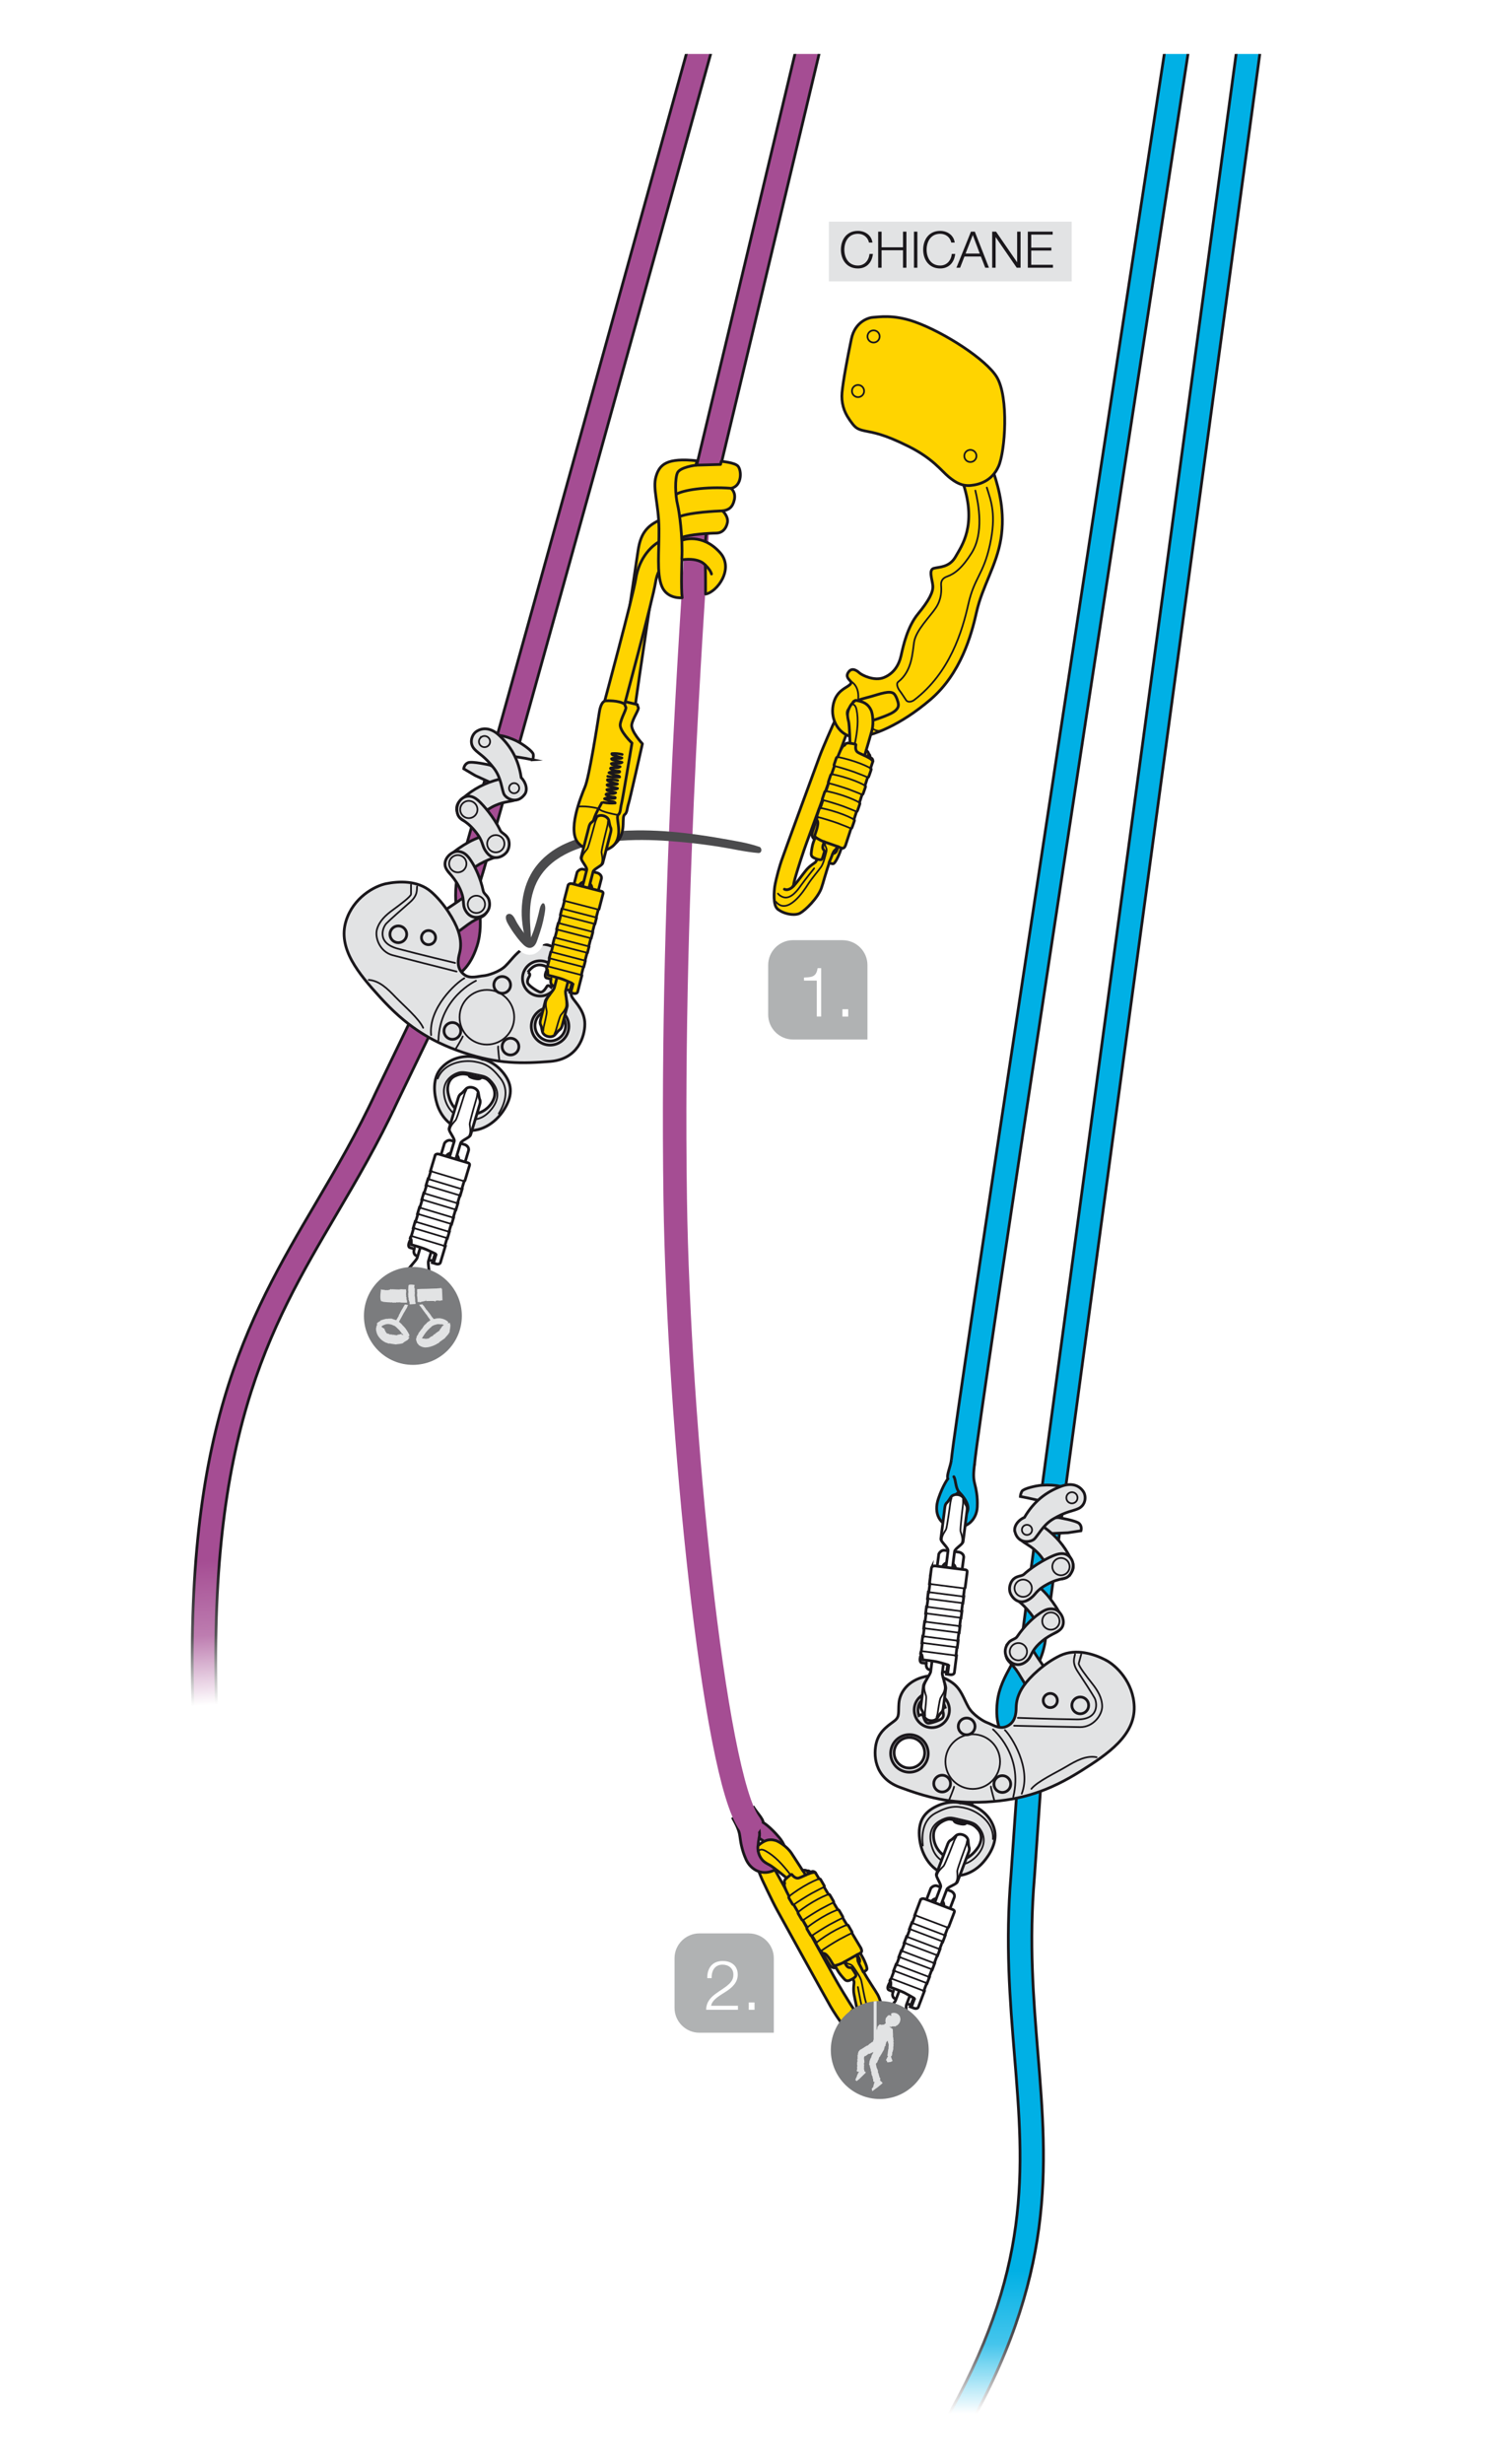 <?xml version="1.0" encoding="UTF-8"?>
<svg id="Calque_2" data-name="Calque 2" xmlns="http://www.w3.org/2000/svg" xmlns:xlink="http://www.w3.org/1999/xlink" viewBox="0 0 430.18 712.99">
  <defs>
    <style>
      .cls-1 {
        stroke: #a54d93;
        stroke-width: 6.8px;
      }

      .cls-1, .cls-2, .cls-3, .cls-4, .cls-5, .cls-6 {
        fill: none;
      }

      .cls-1, .cls-4, .cls-7, .cls-5, .cls-6 {
        stroke-linecap: round;
        stroke-linejoin: round;
      }

      .cls-8 {
        stroke: #fff;
        stroke-width: 4px;
      }

      .cls-8, .cls-2, .cls-9, .cls-10, .cls-11, .cls-12 {
        stroke-miterlimit: 10;
      }

      .cls-8, .cls-10, .cls-13 {
        fill: #fff;
      }

      .cls-14 {
        fill: #b0b2b3;
      }

      .cls-14, .cls-3, .cls-15, .cls-16, .cls-17, .cls-18, .cls-19, .cls-20, .cls-21, .cls-13 {
        stroke-width: 0px;
      }

      .cls-2, .cls-4, .cls-9, .cls-7, .cls-5, .cls-10, .cls-11, .cls-6, .cls-12 {
        stroke: #1a171b;
      }

      .cls-2, .cls-5 {
        stroke-width: .5px;
      }

      .cls-22 {
        clip-path: url(#clippath);
      }

      .cls-4 {
        stroke-width: .75px;
      }

      .cls-15 {
        fill: url(#linear-gradient);
      }

      .cls-9, .cls-18, .cls-19 {
        fill: #e2e3e4;
      }

      .cls-9, .cls-7, .cls-10, .cls-11, .cls-6, .cls-12 {
        stroke-width: .8px;
      }

      .cls-16, .cls-23 {
        fill: #7b7c7e;
      }

      .cls-17 {
        fill: #1a171b;
      }

      .cls-18 {
        filter: url(#drop-shadow-1);
      }

      .cls-24 {
        clip-path: url(#clippath-1);
      }

      .cls-7 {
        fill: #ffd400;
      }

      .cls-20 {
        fill: url(#linear-gradient-2);
      }

      .cls-11 {
        fill: #a54d93;
      }

      .cls-21 {
        fill: #4b4b4d;
      }

      .cls-12 {
        fill: #00b0e5;
      }
    </style>
    <clipPath id="clippath">
      <rect class="cls-3" x="20.58" y="15.62" width="377.86" height="697.37"/>
    </clipPath>
    <clipPath id="clippath-1">
      <path class="cls-16" d="M240.51,593.26c0,7.83,6.35,14.18,14.17,14.18s14.17-6.35,14.17-14.18-6.35-14.18-14.17-14.18-14.17,6.35-14.17,14.18Z"/>
    </clipPath>
    <linearGradient id="linear-gradient" x1="-1229.04" y1="709.53" x2="-1229.04" y2="656.78" gradientTransform="translate(-938.03) rotate(-180) scale(1 -1)" gradientUnits="userSpaceOnUse">
      <stop offset=".21" stop-color="#fff"/>
      <stop offset=".59" stop-color="rgba(255, 255, 255, .52)" stop-opacity=".52"/>
      <stop offset="1" stop-color="#fff" stop-opacity="0"/>
    </linearGradient>
    <linearGradient id="linear-gradient-2" x1="-1342.09" y1="240.47" x2="-1342.09" y2="187.72" gradientTransform="translate(-1280.56 263.92) rotate(-180) scale(1 -1)" xlink:href="#linear-gradient"/>
    <filter id="drop-shadow-1" filterUnits="userSpaceOnUse">
      <feOffset dx=".85" dy=".85"/>
      <feGaussianBlur result="blur" stdDeviation="0"/>
      <feFlood flood-color="#1a171b" flood-opacity=".4"/>
      <feComposite in2="blur" operator="in"/>
      <feComposite in="SourceGraphic"/>
    </filter>
  </defs>
  <g id="Calque_1-2" data-name="Calque 1">
    <g>
      <rect class="cls-13" width="430.18" height="712.99"/>
      <g class="cls-22">
        <path class="cls-7" d="M220.53,543.73s2.95,6.32,4.37,8.91c1.42,2.59,13.95,25.28,15.54,28.03.84,1.44,2.55,4.15,4.38,6.4-.06-.41-.08-.81-.05-1.21.12-1.32,1.1-2.18,1.51-3.39.18-.55.68-.73,1.13-.66-1.67-2.37-4.99-7.97-6.01-9.84-1.28-2.33-15.73-28.41-16.61-30.03,0,0-1.88-3.25-2.01-3.87s-4.12-3.21-4.12-3.21c0,0-1.26,1.77,1.88,8.86Z"/>
        <g>
          <g>
            <path class="cls-9" d="M287.77,529.08c-1.18-3.82-4.23-5.8-6.42-6.66l.22-2.35-3.2-.86-.54,2.49s-2.94-.78-6.66.99c-3.72,1.77-5.57,4.48-4.95,9.55.62,5.07,3.75,9.49,8.4,10.4,4.65.91,8.15-1.59,10.02-3.73,1.87-2.14,4.31-6.02,3.13-9.83ZM283.07,534.69c-1.03,1.5-3.65,4.65-7.59,3.38-3.94-1.26-5.43-4.72-5.22-7.34.21-2.62,2.74-3.88,3.99-4.2.89-.24,1.96.21,1.96.21,0,0-.39.65,1.8,1.07,1.72.33,1.63-.32,1.63-.32,1.25.25,2.28.47,3.58,2.01,1.3,1.54.89,3.69-.14,5.19Z"/>
            <path class="cls-5" d="M267.15,534.09c-.35-2.9-.17-7.38,3.76-9.44s5.94-2.12,8.97-1.29c3.03.84,7.86,3.87,7.57,8.86"/>
            <path class="cls-5" d="M269.57,533.66c.67,2.9,2.25,5.26,6.33,5.97,4.08.71,7.09-2.21,8.25-4.51s.76-4.8-1.33-6.84c-.81-.79-1.85-1.1-4.46-1.67-2.6-.56-3.35-1.07-5.57-.04s-4.18,2.95-3.22,7.09Z"/>
            <path class="cls-6" d="M276.2,526.74c.67.18,3.43.75,3.43.75"/>
          </g>
          <path class="cls-6" d="M277.83,521.7c1.91.25,2.51.41,3.52.72"/>
        </g>
        <g>
          <g>
            <g>
              <path class="cls-10" d="M274.55,553.55s1.28-3.39,1.68-4.42c.39-1.03-.59-1.72-.97-1.86-.39-.15-3.03-1.15-3.93-1.49-.89-.34-1.79.48-1.88.72-.09.24-1.42,3.73-1.42,3.73l.27.45s-6.44,16.98-8.87,23.39c-.32-.11-.82-.29-1.14-.41-.51-.19-.8,0-1.14.89-.34.89-.05,1.26.18,1.35.16.06.84.32,1.23.47-.7,1.86.83,2.21,1.3,2.39,0,0,1,.45,2.67,1.08,1.67.63,1.57.16,1.57.16l.87-2.31,9.57-24.13ZM270.58,553.22c-1.02-.38-1.53-1.52-1.14-2.54.38-1.01,1.52-1.53,2.54-1.14,1.02.38,1.53,1.52,1.14,2.53-.38,1.02-1.52,1.53-2.54,1.14Z"/>
              <line class="cls-2" x1="258.56" y1="576.36" x2="259.43" y2="574.07"/>
            </g>
            <g>
              <g>
                <path class="cls-10" d="M263.73,576.65s-1.01,2.66-1.32,3.49c-.31.82.22,3.82-.08,4.62-.3.8-1.8,4.75-2.05,5.41-.25.66-.66.98-.92,1.1-.26.12-.87.74-1.41,1.23-.53.49-1.36.55-2.13.26-.77-.29-1.34-.89-1.42-1.6-.07-.72-.12-1.58-.24-1.85-.12-.27-.21-.77.04-1.43.25-.66,1.75-4.61,2.05-5.41.3-.8,2.68-2.69,3-3.51.31-.82,1.32-3.49,1.32-3.49l3.16,1.2Z"/>
                <path class="cls-2" d="M254.66,591.14c.1-.52.17-.94.35-1.41.18-.47,1.3-3.59,1.3-4.18,0-.6-.33-2.2.38-3.31.7-1.12,1.14-1.36,1.14-1.36"/>
                <path class="cls-2" d="M257.76,592.32c.27-.46.5-.81.67-1.28.18-.47,1.41-3.55,1.8-4,.39-.45,1.7-1.43,1.91-2.73.21-1.3.04-1.77.04-1.77"/>
              </g>
              <g>
                <path class="cls-10" d="M270.41,551.11s1.58-4.17,1.89-4.99c.31-.82-1.52-3.04-1.21-3.84.3-.8,3.04-8.03,3.29-8.69.25-.66.65-.98.92-1.1.27-.12.88-.73,1.41-1.22.53-.49,1.35-.55,2.12-.26.77.29,1.34.89,1.42,1.61.07.72.12,1.59.24,1.85.12.27.21.77-.04,1.43-.25.66-2.99,7.89-3.29,8.69-.3.8-2.76,1.39-3.07,2.22-.31.82-1.89,4.99-1.89,4.99l-1.78-.68Z"/>
                <path class="cls-2" d="M280,532.61c-.11.53-.17.94-.34,1.41-.18.47-2.54,6.87-2.55,7.47,0,.59.33,2.19-.38,3.31"/>
                <path class="cls-2" d="M276.9,531.44c-.27.46-.5.82-.68,1.28-.18.47-2.65,6.83-3.04,7.28-.39.45-1.7,1.42-1.91,2.73"/>
              </g>
            </g>
          </g>
          <g>
            <g>
              <path class="cls-10" d="M266.48,549.83c-.12.33-1.65,4.36-1.65,4.36l.11.05-.86,2.26-.13-.05-.68,1.79.13.05-.84,2.22-.13-.05-.68,1.79.13.05-.86,2.28-.13-.05-.68,1.79.13.05-.83,2.19-.13-.05-.68,1.79.13.05-.89,2.35c-.08.01-.14.04-.16.1-.02.04-.07.19-.16.41.15.12.27.32.27.63,0,.79-.1,1.26-.1,1.26,0,0,2.99,1.05,4.18,1.67,1.19.62,2.52,1.42,2.52,1.42l-1,2.55c.58.22.98.37,1.11.42.58.22,1.11.04,1.24-.28.12-.33,1.76-4.65,1.76-4.65l-.16-.07.84-2.23.1.04.68-1.79-.1-.04.83-2.19.1.04.68-1.79-.1-.04.86-2.28.1.04.68-1.79-.1-.04.84-2.22.1.04.68-1.79-.1-.04.85-2.25c.11,0,.2-.04.23-.11.1-.26,1.47-3.87,1.63-4.29.16-.42-.06-.67-.35-.78-.29-.11-7.58-2.87-8.16-3.1-.59-.22-1.11-.05-1.24.28Z"/>
              <line class="cls-2" x1="258.17" y1="572.63" x2="267.18" y2="576.05"/>
              <line class="cls-2" x1="265.11" y1="554.33" x2="274.12" y2="557.74"/>
              <line class="cls-2" x1="259.38" y1="568.49" x2="269.05" y2="572.16"/>
              <line class="cls-2" x1="268.37" y1="573.94" x2="258.7" y2="570.28"/>
              <line class="cls-2" x1="260.89" y1="564.51" x2="270.56" y2="568.18"/>
              <line class="cls-2" x1="269.88" y1="569.96" x2="260.21" y2="566.3"/>
              <line class="cls-2" x1="262.43" y1="560.45" x2="272.1" y2="564.11"/>
              <line class="cls-2" x1="271.43" y1="565.9" x2="261.75" y2="562.23"/>
              <line class="cls-2" x1="263.95" y1="556.44" x2="273.62" y2="560.1"/>
              <line class="cls-2" x1="272.95" y1="561.89" x2="263.28" y2="558.22"/>
            </g>
            <polyline class="cls-2" points="264.49 578.17 264.9 578.45 264 580.82"/>
          </g>
        </g>
        <path class="cls-12" d="M365.62,8.84c-24.35,179.37-62.44,460.2-62.93,465.19-.45,4.57-2.4,8.17-4.12,11.35-1.42,2.63-2.77,5.11-3.09,7.81-.51,4.2.47,5.57,1.95,7.65,1.25,1.75,2.8,3.93,3.43,7.6.32,1.85-.92,3.61-2.77,3.93-.2.03-.39.05-.58.05-1.62,0-3.06-1.17-3.35-2.82-.37-2.14-1.21-3.32-2.27-4.81-1.78-2.49-3.98-5.59-3.16-12.41.48-3.99,2.2-7.16,3.87-10.23,1.55-2.86,3.02-5.57,3.33-8.77.49-5,38.42-284.69,62.79-464.19"/>
        <path class="cls-12" d="M275.81,707.02c-.58,0-1.17-.15-1.7-.46-1.62-.94-2.18-3.02-1.23-4.65,25.92-44.67,23.55-73.67,20.79-107.25-1.31-15.97-2.66-32.49-1.01-51.83l2.03-29.12c.13-1.87,1.76-3.3,3.63-3.16,1.87.13,3.29,1.75,3.16,3.63l-2.03,29.17c-1.61,18.82-.28,35.05,1,50.75,2.73,33.28,5.3,64.71-21.69,111.22-.63,1.09-1.77,1.69-2.94,1.69Z"/>
        <path class="cls-12" d="M345.11,7.8c-24.98,162.17-61.91,403.37-62.95,415.55-.15,1.77-1.68,2.68-3.43,2.68-.1,0-.19,0-.29-.01-1.87-.16-3.19-1.63-3.03-3.51.94-10.98,37.72-251.38,62.75-414.11"/>
        <g>
          <path class="cls-11" d="M212.01,525.94c.9,1.66,1.91,3.45,2.16,5.34.25,1.89.56,4.06,1.79,6.81,1.43,3.17,4.89,4.93,8.49,2.97,3.61-1.95,4.06-5.82,1.1-9.33-2.67-3.17-4.63-4.32-4.63-4.32.02-1.1-2.08-3.12-2.94-4.71M223.77,538.78c-1.15.68-2.31.71-3.61-1.36-1.3-2.07-.4-5.49-.4-5.49,0,0,2.13,1.35,3.66,2.69,1.53,1.34,1.5,3.48.35,4.16Z"/>
          <path class="cls-6" d="M219.73,531.94c.52-1.67-.47-3.68-.22-4.7"/>
        </g>
        <g>
          <path class="cls-12" d="M275.41,422.51c-.22,1.79-1.45,4.44-1.02,5.45,0,0-1.4,1.79-2.73,5.71-1.47,4.34.36,7.78,4.43,8.28s6.65-2.39,6.82-5.86c.15-3.01-.35-5.15-.81-6.99s-.17-3.88.06-5.76M280.18,436.94c-.47,2.28-2.24,2.38-3.79,2.15-1.55-.24-3.45-2.08-2.41-3.79s3.65-3.5,3.65-3.5c0,0,3.02,2.85,2.55,5.14Z"/>
          <path class="cls-6" d="M277.63,431.81c-1.1-1.36-.9-3.6-1.51-4.46"/>
        </g>
        <g>
          <path class="cls-9" d="M306.34,439.17s5.22.85,6.1,1.74c.89.9.49,2.09.49,2.09l-3.8.57-7.54.34-2.12-4.26,6.87-.48Z"/>
          <g>
            <path class="cls-9" d="M310.19,455.03c1.21-1.93.1-3.48-1.09-5.59-1.73-3.02-4.54-6.13-8.26-8.4-1.66-1.03-3.82-1.89-5.64-.64-.75.51-2.33,2.81-.05,4.93,1.8,1.68,3.03,1.76,5.28,4.05,2.25,2.28,3.43,5.46,4.17,6.42.75.98,3.68,2.27,5.59-.77Z"/>
            <path class="cls-9" d="M307.08,467.5c.35.79.67,2.32-.07,3.68-.74,1.34-3.55,2.87-5.96.14-1.89-2.15-.71-2.25-3.69-5.56-2.98-3.33-3.99-2.9-4.69-4.77-.64-1.73.04-3.4,1.93-4.35,1.49-.75,2.73-.09,4.17.94,1.18.84,3.4,2.77,4.82,4.53,1.39,1.72,2.84,3.89,3.48,5.39Z"/>
            <path class="cls-9" d="M306.52,489.73c.53,1.18.79,4.49-.37,5.85-1.16,1.35-4.67-1.42-6.63-3.86-1.41-1.73-2.26-3.62-4.65-7.44-2.1-3.35-3.21-3.17-3.64-5.1-.44-2.01,1.45-4.53,3.32-4.56,1.85-.01,3.45,1.21,4.36,2.74,2.56,4.29,5.42,7.47,7.6,12.36Z"/>
          </g>
          <g>
            <path class="cls-9" d="M295.39,433.08s3.91.72,6.14,1.4c2.23.67,6.77,2.06,7.39,2.24,1.08.32,4.38.07,4.8-2.71.35-2.35-1.63-3.62-2.98-3.82-1.35-.22-3.15.13-4.2-.12-1.04-.26-2.97-.4-4.94-.25-1.94.15-5.31,1-5.75,1.73-.44.74-.46,1.53-.46,1.53Z"/>
            <g>
              <path class="cls-9" d="M293.81,443.31c-.42-1.54.88-3.39,2.75-4.18,2.67-4.55,6.17-7.33,10.67-9.01,2.71-1.01,5.1-.46,6.42,1.58.81,1.26.74,3.85-1.48,4.88-1.75.81-3.41.73-7.3,3.01-3.05,1.79-4.5,5.04-5.55,5.89-1.05.85-4.54,1.43-5.51-2.17Z"/>
              <path class="cls-9" d="M293.47,456.91c-.66.55-1.42,1.95-1.18,3.46.22,1.51,2.3,4.41,5.36,2.62,2.47-1.44,1.72-2.48,5.65-4.58,3.95-2.09,5.04-1.05,6.34-2.58,1.19-1.4,1.5-3.69.07-5.23-1.15-1.23-2.67-1.2-4.33-.58-1.53.57-5.77,2.64-9.04,5.65-.69.5-1.79.34-2.87,1.23Z"/>
              <path class="cls-9" d="M291.81,475.57c-.78,1.04-1.2,2.56-.35,4.12.85,1.57,3.22,3.08,5.65,1.1,1.74-1.41,1.05-2.86,4.37-5.7,3-2.57,5.29-2.6,6.1-4.4.86-1.88-.53-4.57-2.35-4.98-1.81-.41-3.02.27-4.94,1.68-1.08.8-3.68,3.01-5.86,6.27-.53.78-1.74.72-2.63,1.91Z"/>
            </g>
          </g>
          <path class="cls-2" d="M306.46,468.02c.62,1.24.12,2.75-1.13,3.35-1.24.61-2.74.11-3.36-1.12-.61-1.25-.1-2.76,1.14-3.36,1.25-.62,2.75-.11,3.35,1.13Z"/>
          <path class="cls-2" d="M296.99,476.74c.68,1.2.26,2.73-.94,3.42-1.2.69-2.72.27-3.41-.93-.68-1.19-.27-2.72.93-3.41,1.21-.7,2.73-.28,3.42.92Z"/>
          <path class="cls-2" d="M297.97,457.85c.98.97.99,2.56,0,3.54-.97.97-2.56.98-3.54,0-.98-.97-.98-2.55,0-3.54.97-.98,2.56-.98,3.54,0Z"/>
          <path class="cls-2" d="M309.63,453.19c.11,1.38-.93,2.58-2.31,2.68-1.38.11-2.58-.93-2.68-2.31-.11-1.38.93-2.58,2.31-2.68,1.39-.1,2.58.94,2.68,2.32Z"/>
          <path class="cls-2" d="M311.88,433.07c.21.86-.31,1.74-1.18,1.95-.88.21-1.75-.32-1.95-1.18-.22-.86.31-1.74,1.18-1.96.88-.21,1.75.32,1.96,1.19Z"/>
          <path class="cls-2" d="M298.77,442.64c.05.81-.55,1.51-1.38,1.56-.8.06-1.5-.56-1.56-1.37-.06-.81.56-1.51,1.37-1.56.81-.05,1.51.56,1.56,1.37Z"/>
        </g>
        <g>
          <path class="cls-9" d="M320.04,480.37c-3.15-1.61-8.49-3.46-13.15-1.25-4.66,2.22-8.83,6.27-10.55,8.74-1.72,2.47-2.14,4.61-2.17,6.23-.02,1.62-.15,4.68-3.2,5.68-1.89.62-3.97-.81-5.18-1.24-1.21-.42-4.18-2.33-5.38-4.4-1.46-2.53-2.13-5.29-4.67-7.12-3.58-2.59-6.48-2.15-7.96-1.81-4.9,1.13-7.32,4.5-7.56,7.75-.2,2.69.23,3.78-1.13,4.93-1.36,1.14-4.38,2.76-5.34,6.24-.97,3.48-.8,10.32,6.72,13.1,7.52,2.78,14.43,4.84,24.98,4.26,10.55-.59,18.38-3.26,27.47-8.97,7.79-4.9,15.68-10.3,15.42-18.63-.22-7.02-5.15-11.89-8.3-13.5ZM263.53,511.66c-2.44.15-4.54-1.71-4.69-4.15s1.71-4.54,4.15-4.69,4.54,1.71,4.69,4.15c.15,2.44-1.71,4.54-4.15,4.69ZM272.97,495.26c.18.64.26,1.52-.22,2-.48.47-2.62,1.29-3.81,1.43-1.19.14-1.55-1.82-1.71-2.22-.23-.57-1.23,0-1.23,0-.38-1.11-.36-2.51.16-3.5.68-1.29,2.8-2.36,4.81-1.83,2.02.53,2.64,2.95,2.64,2.95-.67.21-.82.53-.65,1.17Z"/>
          <path class="cls-5" d="M287.47,500.48s8.85,7.44,5.86,19.52"/>
          <path class="cls-5" d="M290.92,500.68c1.92,1.86,7.73,11.07,4.86,18.41"/>
          <path class="cls-5" d="M293.58,499.41c4.67.12,15.24.35,19.09.4,3.85.05,6.43-3.54,6.39-6.05-.04-2.5-1.33-4.58-2.91-6.58-1.58-2-4.05-5.17-3.86-5.83.19-.65.71-2.61.71-2.61"/>
          <path class="cls-5" d="M311.2,478.74c-.12.94-.96,2.33.77,4.97,1.74,2.63,4.18,6.39,4.9,7.68.72,1.3,1.43,6.27-5.1,6.2-6.53-.07-17.11-.46-17.11-.46"/>
          <path class="cls-5" d="M298.57,517.68c1.82-2.22,7.1-4.65,10.08-6.42,2.98-1.77,5.75-3.29,8.8-2.73"/>
          <circle class="cls-6" cx="263.27" cy="507.43" r="5.44"/>
          <circle class="cls-6" cx="269.75" cy="494.86" r="5.1"/>
          <circle class="cls-6" cx="279.83" cy="499.61" r="2.43"/>
          <circle class="cls-6" cx="272.74" cy="516.16" r="2.43"/>
          <circle class="cls-6" cx="290.16" cy="516.29" r="2.43"/>
          <circle class="cls-6" cx="312.72" cy="493.53" r="2.43"/>
          <circle class="cls-6" cx="304.05" cy="492.12" r="2.05"/>
          <circle class="cls-5" cx="281.6" cy="509.8" r="7.91"/>
          <path class="cls-5" d="M274.67,521.13s1.54-3.69,1.52-4.05"/>
          <path class="cls-5" d="M287.91,521.29s-1.08-3.77-1.05-4.26"/>
        </g>
        <g>
          <path class="cls-7" d="M248.16,565.03s-4.84,2.81-4.82,2.72c.03-.09,2.93,3.79,2.93,3.79.45.6.87,1.59.96,1.96.09.38-.31,1.87,0,3.64.31,1.77,1,4.43,1.07,5.73-.02,0-.04-.04-.06-.05,0,.06,0,.12-.02.19-.56,1.67-1.78,2.68-1.21,4.6.57,1.9,1.76,2.9,3.36,3.11,2.39-.42,4.79-2.55,5.12-4.15.36-1.8.04-6.68-1.41-9.33-.66-1.21-2.75-4.16-4.36-7.1v-1.81s-1.54-3.3-1.54-3.3Z"/>
          <path class="cls-6" d="M248.3,582.88c.03.28.19,2.09-1.04,2.6"/>
          <path class="cls-5" d="M244.49,567.54c.34.32.6.64,1.15.8.55.16.98.26,1.48,1,.49.74,1.92,2.65,2.23,3.91.31,1.26.73,4.18,1.33,6.21.61,2.03,3,10.36-2.32,10.25"/>
          <path class="cls-5" d="M247,587.73c.51.02,1.09-.08,1.72-.44,2.15-1.22,1.16-4.88.84-6.23-.49-2.05-1.21-6.03-1.21-6.03"/>
          <path class="cls-6" d="M247.83,565.57c.27.45.5.96.48,1.49-.02.53.32,1,.43,1.22"/>
        </g>
        <g>
          <path class="cls-7" d="M249.29,563.86c-.13-.23-1.2-2.01-2.67-4.46.1-.06.07-.23-.04-.43-.12-.22-.73-1.3-.92-1.6-.15-.24-.24-.37-.46-.31-.4-.66-.81-1.35-1.24-2.05.09-.06.06-.23-.05-.43-.12-.22-.73-1.3-.92-1.6-.15-.24-.24-.36-.45-.32-.42-.7-.85-1.4-1.26-2.08.12-.05.09-.23-.03-.44-.12-.22-.73-1.3-.92-1.6-.16-.25-.25-.38-.48-.31-.46-.76-.89-1.48-1.29-2.14,0,0,.02,0,.02,0,.13-.04.1-.23-.02-.44-.12-.22-.73-1.3-.92-1.6-.16-.26-.25-.39-.49-.31,0,0-.01,0-.02,0-.51-.85-.85-1.41-.94-1.57-.64-1.09-1.58-.34-1.58-.34-.4-.64-1.03-.39-1.03-.39-.24-.35-1.25-.18-1.25-.18,0,0-1.81-2.85-3.19-4.93-1.38-2.08-3.83-3.47-4.57-3.69-2.11-.61-3.49.08-5.14,1.5-.11.69-.09,2.47,1.21,4.06.68.83,2.07,1.47,2.07,1.47.96.48,5.03,3.81,5.03,3.81-1.07.85-.56,1.55-.56,1.55-.41.43.24,1.82,1.25,3.78-.14.15-.13.34.01.57.24.38.67,1.12.92,1.56.08.14.18.32.4.25.37.65.81,1.4,1.29,2.21-.07.14-.04.3.08.48.23.38.67,1.13.92,1.56.08.13.16.3.36.26.41.69.83,1.4,1.25,2.12-.13.15-.11.34.02.55.24.38.67,1.13.92,1.56.09.15.19.34.45.24.42.71.84,1.41,1.24,2.08-.09.14-.07.31.06.51.24.38.67,1.13.92,1.56.08.14.18.32.41.25,1.26,2.11,2.21,3.68,2.44,4.03.79,1.21,1.88.82,1.88.82,0,0,.21.31.56.95.36.65,1.26,1.75,1.93,2.44.67.69,1.24.42,2.03.02.79-.39,1.26-.86,1.29-1.17.04-.32-1.09-1.84-1.19-2.09-.09-.24-.43-.02-1.02-.24-.59-.23-1.15-1.56-1.15-1.56l3.69-2.1s.03.06.55,1c.51.94-.14,1.43.01,1.64.16.21,1.21,2.37,1.21,2.37,0,0,.77-.29,1.03-.73.26-.44-.73-2.63-1.07-3.25-.34-.61-.81-1.48-.81-1.48.27-.19.63-.53.19-1.34Z"/>
          <path class="cls-5" d="M219.43,535.91c.34-.64,1-.93,2.2-.26,2.68,1.5,4.76,3.73,7.25,6.95"/>
          <path class="cls-6" d="M227.77,543.46c.35-.28,1.3-1.15,1.44-1.01.14.14.96,1.34,2.05,1.03,1.09-.31,3.83-2,4.81-1.53"/>
          <path class="cls-6" d="M232.35,541.24c.14.23.83,1.31.88,1.37"/>
          <path class="cls-6" d="M234.64,541.82c-.13.1-.46.38-.46.38-.19-.3-.5-.67-.57-.77"/>
          <path class="cls-5" d="M237.29,564.31c.11.19.24.45.7.08.46-.38,3.55-2.33,4.91-3.08s3.56-1.86,3.69-1.9c.14-.04.1-.23-.02-.44s-.73-1.3-.92-1.6c-.16-.26-.25-.39-.49-.3-.86.29-2.39.93-4.61,2.24-2.2,1.3-3.97,2.66-4.18,2.85-.17.16-.16.36-.01.6.24.38.67,1.13.92,1.56Z"/>
          <path class="cls-5" d="M229.39,550.91c.11.19.24.45.69.08.45-.37,3.52-2.31,4.86-3.05,1.35-.74,3.52-1.84,3.66-1.88.13-.04.1-.23-.02-.44s-.73-1.3-.92-1.6c-.16-.26-.25-.39-.49-.31-.85.28-2.37.92-4.57,2.22-2.18,1.29-3.92,2.64-4.13,2.83-.17.16-.16.36-.01.59.23.38.67,1.12.92,1.56Z"/>
          <path class="cls-5" d="M232.07,555.42c.11.19.24.45.69.08.45-.37,3.52-2.31,4.86-3.05,1.35-.74,3.52-1.84,3.66-1.88.13-.04.1-.22-.02-.44s-.73-1.3-.92-1.6c-.16-.26-.25-.39-.49-.31-.85.28-2.37.92-4.57,2.22-2.18,1.28-3.92,2.64-4.13,2.83-.17.16-.16.36-.01.6.23.38.67,1.13.92,1.56Z"/>
          <path class="cls-5" d="M234.62,559.92c.11.19.24.45.7.08.46-.38,3.55-2.33,4.91-3.07,1.36-.75,3.56-1.86,3.7-1.9.13-.04.1-.23-.02-.45s-.73-1.3-.92-1.6c-.16-.26-.25-.39-.49-.3-.86.29-2.4.93-4.61,2.24-2.2,1.3-3.97,2.66-4.17,2.85-.17.16-.16.36-.01.6.24.38.67,1.13.92,1.56Z"/>
          <path class="cls-6" d="M242.01,569.41c-.21-.32-.39-.55-.39-.55,0,0,1.47-.28,2.85-1.1"/>
          <path class="cls-6" d="M241.63,568.86c-.24.02-.42-.27-.68-.68-.25-.41-1.82-3.37-2.79-2.81"/>
          <path class="cls-6" d="M248.17,565.66c.25-.13.79-.37.93-.46"/>
        </g>
        <g>
          <g>
            <g>
              <path class="cls-10" d="M278.37,455.46s.46-3.6.6-4.69c.14-1.09-.97-1.53-1.38-1.59-.41-.05-3.22-.41-4.17-.53-.95-.12-1.63.89-1.66,1.14-.03.25-.51,3.96-.51,3.96l.37.37s-2.3,18.01-3.16,24.81c-.33-.04-.86-.09-1.21-.13-.54-.07-.78.18-.9,1.13-.12.95.24,1.24.49,1.27.17.02.89.11,1.31.17-.25,1.97,1.32,1.96,1.82,2.02,0,0,1.08.2,2.85.43,1.77.23,1.56-.21,1.56-.21l.31-2.45,3.68-25.7ZM274.43,456.07c-1.08-.14-1.84-1.12-1.7-2.2.14-1.07,1.12-1.84,2.2-1.7,1.08.14,1.84,1.12,1.7,2.2-.14,1.08-1.12,1.84-2.2,1.7Z"/>
              <line class="cls-2" x1="268.15" y1="481.37" x2="268.46" y2="478.94"/>
            </g>
            <g>
              <g>
                <path class="cls-10" d="M273.25,480.44s-.36,2.82-.47,3.7c-.11.87,1.11,3.66,1,4.51-.11.85-.64,5.04-.73,5.74-.09.7-.41,1.1-.64,1.28-.23.18-.68.92-1.08,1.52-.4.6-1.19.85-2.01.75-.81-.1-1.51-.55-1.75-1.23-.24-.68-.49-1.51-.67-1.74-.18-.23-.38-.7-.29-1.4.09-.7.62-4.89.73-5.74.11-.84,1.98-3.24,2.09-4.11.11-.87.47-3.7.47-3.7l3.35.43Z"/>
                <path class="cls-2" d="M267.81,496.65c-.02-.53-.06-.95,0-1.45.06-.5.42-3.8.29-4.37-.13-.58-.83-2.06-.41-3.31.43-1.25.79-1.59.79-1.59"/>
                <path class="cls-2" d="M271.1,497.07c.15-.51.29-.91.36-1.4.06-.5.54-3.78.82-4.3.27-.53,1.32-1.79,1.22-3.1-.1-1.32-.37-1.74-.37-1.74"/>
              </g>
              <g>
                <path class="cls-10" d="M273.78,454.05s.56-4.42.67-5.3c.11-.87-2.19-2.61-2.08-3.45.11-.84,1.09-8.52,1.17-9.22.09-.7.41-1.1.64-1.28.23-.18.68-.92,1.08-1.52.4-.6,1.19-.85,2-.75.82.1,1.51.55,1.75,1.23.24.68.49,1.51.67,1.74.18.23.39.7.3,1.4-.09.7-1.07,8.37-1.17,9.22-.11.84-2.36,2-2.47,2.87-.11.87-.67,5.3-.67,5.3l-1.89-.24Z"/>
                <path class="cls-2" d="M278.78,433.82c.02.54.06.96,0,1.45-.06.5-.87,7.27-.73,7.85.13.58.83,2.06.41,3.31"/>
                <path class="cls-2" d="M275.49,433.41c-.16.51-.29.91-.36,1.4-.06.5-.98,7.26-1.26,7.79-.27.52-1.32,1.78-1.22,3.1"/>
              </g>
            </g>
          </g>
          <g>
            <g>
              <path class="cls-10" d="M269.66,453.72c-.04.35-.59,4.62-.59,4.62l.12.02-.31,2.4-.14-.02-.24,1.9.14.02-.3,2.36-.14-.02-.24,1.9.14.02-.31,2.41-.14-.02-.24,1.9.14.02-.3,2.33-.14-.02-.24,1.9.14.02-.32,2.5c-.08.03-.13.08-.13.14,0,.05-.03.21-.06.44.17.08.33.25.41.55.18.77.2,1.25.2,1.25,0,0,3.15.32,4.45.65,1.3.32,2.78.79,2.78.79l-.38,2.71c.61.08,1.04.13,1.17.15.62.08,1.09-.22,1.14-.56.04-.35.63-4.94.63-4.94l-.17-.03.3-2.37h.1s.24-1.89.24-1.89h-.1s.3-2.34.3-2.34h.1s.24-1.88.24-1.88h-.1s.31-2.43.31-2.43h.1s.24-1.88.24-1.88h-.1s.3-2.37.3-2.37h.1s.24-1.88.24-1.88h-.1s.3-2.4.3-2.4c.11-.03.19-.08.2-.16.03-.27.52-4.11.58-4.55.06-.45-.21-.64-.53-.68-.31-.04-8.04-1.02-8.66-1.1-.62-.08-1.09.22-1.14.56Z"/>
              <line class="cls-2" x1="266.9" y1="477.84" x2="276.45" y2="479.06"/>
              <line class="cls-2" x1="269.37" y1="458.42" x2="278.93" y2="459.64"/>
              <line class="cls-2" x1="267.11" y1="473.53" x2="277.37" y2="474.83"/>
              <line class="cls-2" x1="277.13" y1="476.73" x2="266.87" y2="475.42"/>
              <line class="cls-2" x1="267.65" y1="469.3" x2="277.91" y2="470.61"/>
              <line class="cls-2" x1="277.67" y1="472.51" x2="267.41" y2="471.2"/>
              <line class="cls-2" x1="268.2" y1="464.99" x2="278.46" y2="466.3"/>
              <line class="cls-2" x1="278.22" y1="468.2" x2="267.96" y2="466.89"/>
              <line class="cls-2" x1="268.74" y1="460.74" x2="279" y2="462.05"/>
              <line class="cls-2" x1="278.76" y1="463.94" x2="268.5" y2="462.64"/>
            </g>
            <polyline class="cls-2" points="274.34 481.75 274.8 481.92 274.48 484.43"/>
          </g>
        </g>
        <path class="cls-1" d="M201.99,150.35c-.26,12.33-7.92,102.04-6.52,196.82.97,65.83,11.3,167.04,21.53,180.62"/>
        <g>
          <path class="cls-23" d="M240.51,593.26c0,7.83,6.35,14.18,14.17,14.18s14.17-6.35,14.17-14.18-6.35-14.18-14.17-14.18-14.17,6.35-14.17,14.18Z"/>
          <g class="cls-24">
            <g>
              <path class="cls-19" d="M260.66,584.25c0-.15-.05-.03-.07-.18l.05-.03s-.04-.21-.12-.41c-.07-.19-.19-.36-.17-.36-.01,0-.04,0-.08-.03-.07-.13-.18-.22-.29-.34,0,.02.02.02,0,.03-.4-.35-.97-.48-1.53-.42-.1,0-.02.06-.11.07-.05.01-.12,0-.17,0,.02,0,.04-.01.03-.02-.03,0-.07.02-.1.03.03,0,.09.01,0,.04l.12-.02s-.03,0-.11.03h-.07s.01.04.01.04c-.14.14-.1.39-.02.64-.06.02-.11.06-.17.09-.13-.2-.17-.23-.18-.25-.14.02-.39.03-.55.07.03-.04-.07.06-.06,0-.01.03-.04.05-.07.07.04-.02.08-.04.1-.03-.16.14-.25.2-.34.37-.05.11-.21.23-.23.25h.03s-.03.09-.05.12c-.03-.03-.08-.02-.07-.08-.02,0-.02.04-.05.08.02-.01.05-.03.05,0-.03.09-.04.02-.09.13,0,0,.07-.06.06.03-.03.11-.13.49-.09.85.01.18.06.33.11.47-.05.05-.11.11-.13.11h0s-.04.05-.1.03c-.02.06-.19.23-.26.25-.05.02-.03-.03-.06,0,0,0-.03-.01-.03-.03,0,.02-.03.02-.02.06-.03,0-.07.03-.1.05l-.22-.07-.09.08c-.11.1-.82-.19-.82-.08-.02.04-.22.23-.3.27l.06.02c-.03.07-.15.12-.17.16h.02s-.09.08-.2.03c.02.09.12.11.04.18v-.02c-.07.09-.1.61-.15.68h.02c-.08.06-.03.19-.15.23v-9.34h-.86v12.09c-.1.28-.23.63-.25.76h-.02s-.02,0-.02,0h0s-.03,0-.03,0c-.04,0-.09-.01-.12-.08-.03.06.03.13-.06.13v-.02c-.08.02-.38.35-.46.37h.02c-.09.01-.12.12-.23.09-.08.12-.5.52-.65.56-.12.06-.05-.05-.15.03-.02.01-.05-.02-.04-.05-.03.04-.08.06-.08.13-.26.09-.67.41-.89.54h.01c-.14.1-.56.31-.68.42l-.06-.03c0,.06-.05.05-.07.11-.03,0-.04-.03-.04-.05-.01.06-.08.05-.08.09h.02c-.02.1-.14,0-.15.09h0c0,.06-.07.03-.1.03,0,.04.04.06.04.1-.05-.04-.05.01-.07.04.03-.01.06-.03.09,0-.01,0-.02.01-.04.02,0,0,0,0,0,0h0s-.03,0-.03.02c-.06.04-.12.09-.14.11v-.02s-.06.06-.09.12l.03-.03s0,.05-.02.08v-.03s-.04.06-.06.12v-.03s0,.03-.01.05c.02-.03,0,.03.02.04-.02-.03-.03.03-.04.05.02.02-.02.06,0,.07-.01.02-.02-.01-.02-.01,0,.05-.02.08-.02.16t0,0c-.06.06.03.14-.09.2-.03-.02,0,.04-.06.02.03.02.02.03.02.04.02-.02.04-.04.07-.04.01.09,0,.19.01.28.03.05-.12.07-.12.08h.05s0,.05,0,.05c-.05,0-.13,0-.16-.02-.03,0,0,.02-.01.03,0,0,.05-.02.06,0,0,.05-.04.02-.06.07.01,0,.08-.04.12,0,.05.1,0,.67-.01.78-.02,0,.2-.03.2-.03l-.06.05-.07-.03c-.11.06-.03.27-.11.33v-.02c-.05.05-.05.09-.06.15l.03-.04c.08.01-.07.18-.08.21l.11-.16c-.08.04.06.18.05.25l-.02-.02s0,.03,0,.05c.04-.03.05.02.1.03-.09-.02-.08.04-.09.06.07,0-.04.05.02.06-.02.02-.06,0-.06,0,.03.04-.06.08-.07.15.02.12.06.01-.02.16l.04.02h-.07c.13.03.03.09.16.1-.05.02.01.04-.03.07-.09-.02-.05-.05-.11-.07-.03.12.04.67.06.78,0-.02.05-.02.07,0l-.03.04s-.02-.02-.04-.01c-.02.02.04.04-.03.05.04,0,.05.03.06.03-.07.03.08.1-.06.13-.02.06.08.01.08.08h-.1s.01.36-.03.35c.02,0,.05.01.08.03-.02.06-.01.12-.03.19.01,0,0-.01.03,0,0,.22-.18.46-.13.68,0,.04.08,0,.09.04.02.02-.02.05-.05.07,0,0,0-.01-.02,0,.02.01.03.03.03.04.03-.01.05-.03.07,0v-.05s-.01.02.01.05v.03s.04,0,.04,0c.1.04.29.06.5.07l-.2.24h.04s-.16.13-.15.11c.11.08-.34.62-.27.74.01.06-.2.47-.2.47.05.03-.17.29-.13.33,0,.01-.04.03-.05.03.02,0-.07.25-.05.23-.06.24-.08.03-.13.18l.04.05-.03.04s.12-.07.15,0c.07.08.17.15.25.24-.02.02-.05.01-.08.01.01.01.03.02.03.04,0-.06.06,0,.06-.03.14-.03.55-.49.67-.5l1.98-1.94s.03.03.03.04c.01-.02,0-.07-.04-.07l-.05.05c-.06-.02.02-.04-.02-.07.03-.04.08-.02.12,0-.03-.03-.03-.08-.08-.05-.01-.04.05-.05.03-.09-.03,0-.11,0-.11-.04h0c-.02-.11-.16-.03-.18-.12h.02c0-.05-.07-.06-.08-.11,0,.02-.01.05-.04.04-.02-.06-.07-.06-.07-.12h0c.04-.05.07-.1.06-.14,0-.03-.02-.13.03-.18h-.05c.01-.06-.17-.2-.15-.24h-.02s.06-.09.16-.08c-.03-.06-.12-.05-.07-.12h.02c.03-.08-.05-.5-.02-.57h-.02c.06-.06,0-.15.08-.22-.05-.13-.1-.57-.05-.72.03-.13.07-.01.07-.14,0-.02.04-.03.07,0-.02-.04,0-.09-.06-.13.08-.26-.11-.8-.09-1.06h0c0-.08.03-.29.05-.51.02,0,.03-.02.07,0,0,.03.04-.02.05.03,0-.02.02-.03.03-.04-.03,0-.06,0-.07-.03.07-.06.15-.11.21-.18.03-.06.13.05.14.04l-.03-.04.04-.04c.02.05.08.11.07.14.03.02.02,0,.04,0,0,0-.04-.03-.04-.04.03-.03.03.03.09,0,0,0-.07-.04-.06-.09.05-.1.55-.41.64-.47,0,.02-.13-.15-.14-.15l.08.02.02.07c.12.05.43-.1.53-.06v.02c.06,0,.09-.01.14-.05h-.04c-.04-.08-.01-.1.02-.11v.04c.08.04.07-.04.13-.06v.03s.03-.02.04-.03c-.04,0-.01-.06-.03-.1.04.08.08.04.1.03-.03-.06.08,0,.04-.05.03,0,.04.05.04.05,0-.05.1,0,.16-.03.09-.09-.02-.06.14-.08v-.05s.04.06.04.06c-.05-.13.05-.08-.02-.19.04.03.02-.03.07,0,.04.08-.01.07,0,.13.01,0,.04-.02.06-.03-.02,0-.02.02-.02.04.05-.02.04.04.07.07-.07-.05.04.06.03.08.05.03-.06.04,0,.06-.03.01-.06-.02-.05-.03.01.05-.09.05-.13.12-.04.13.04.04-.08.15l.03.03-.07-.02c.1.07,0,.09.1.15-.05,0,0,.03-.06.04-.07-.04-.02-.07-.06-.1-.08.11-.25.65-.27.77.01-.01.05,0,.07.03l-.04.03s-.01-.02-.03-.02c-.03,0,.01.05-.05.03.04.01.03.05.04.05-.07,0,.03.12-.1.09-.05.05.07.05.04.11l-.08-.03s-.14.35-.18.32c.01.01.04.03.05.05-.04.05-.06.11-.11.17.01,0,.01-.01.03,0-.1.21-.14.44-.2.67-.01.04.07.04.06.08,0,.03-.04.04-.07.05-.01-.01,0-.02-.03-.03,0,.02.01.03,0,.05.03,0,.07-.01.06.02v-.05c.06.02,0,0,0,.05l-.02.03h.02s-.02.05-.02.06c0,0,.06,0,.06,0-.01.01-.02.02-.03.04v-.03s-.07.11-.08.2c-.01.09,0,.19,0,.22v-.02c0,.05,0,.08.03.14v-.04s.03.04.04.07l-.02-.02s.03.07.07.12l-.02-.02s.02.03.03.04c-.01-.03.03.01.04.01-.03,0,0,.04.02.06.02,0,.03.05.05.04,0,.02-.01,0-.02,0,.02.01.03.03.05.05,0,.04-.08.08-.08.09l.05-.02.02.05c-.05,0-.13.04-.16.03-.03,0,0,.02,0,.03,0,0,.03-.03.04-.02.02.04-.03.03-.03.08,0,0,.06-.05.1-.02.07.08.18.64.21.75-.02,0,.18-.08.18-.08l-.04.06h-.07c-.09.08.04.26-.02.34v-.02c-.03.06-.03.1-.01.16v-.04c.1-.01,0,.19,0,.22l.07-.18c-.06.06.11.16.12.22l-.03-.02s0,.03.01.05c.02-.04.06,0,.1,0-.09,0-.07.06-.07.08.06,0-.03.07.03.05-.01.02-.06.02-.06.01.05.03-.04.09-.03.16.05.12.05,0,.02.16h.05s-.07.03-.07.03c.13-.01.05.07.18.05-.04.03.02.02-.01.07-.08.01-.06-.04-.12-.03,0,.13.22.63.27.73,0-.02.04-.03.07-.02v.05s-.04-.01-.06,0c0,.02.05.03-.01.05.03,0,.05.02.06.01-.06.04.1.08-.02.14,0,.06.09-.01.1.05l-.09.03s.11.34.06.34c.02,0,.06,0,.08,0,0,.06.02.12.02.19,0,0,0-.02.03-.02.05.22-.04.49.06.69.02.04.08-.02.1.02.03.02,0,.06-.02.08-.01,0-.02-.01-.03,0,.02,0,.03.02.04.03.02-.02.04-.05.06-.03l-.02-.04c.05-.02,0,.02.03.04v.03s.05-.02.05-.02c.06,0,.15,0,.24-.02l-.21.21c.09.09-.28.89-.23,1.01,0,.05-.07.07-.07.08.05.03.06-.03.09.01,0,.02-.04.03-.05.03.02.02.02.05.04.02,0-.03.06-.08.09-.12l-.65.88-.03.03s.12-.07.14,0c.06.09.04.44.1.52-.02.02-.05.01-.08.01,0,.01.03.02.02.04.02-.06.06.01.06-.02.14-.03,1.35-1.04,1.46-1.04l1.51-1.25s.03.04.03.05c.02-.02,0-.07-.03-.07l-.05.05c-.05-.02.02-.04-.02-.07.04-.04.08-.02.11.01-.02-.03-.02-.09-.07-.06,0-.04.05-.04.04-.09-.03,0-.1,0-.09-.05h0c-.01-.1-.15-.04-.16-.14h.02s-.06-.05-.06-.12c0,.02-.03.06-.05.04-.01-.06-.06-.07-.06-.13h-.07c-.05-.05-.17-.16-.29-.28.11-.04.18-.07.18-.07h.01s-.16-.04-.16-.04c.03-.13.14-.3.09-.38,0-.03-.05-.13-.02-.19l-.05.02c0-.06-.21-.15-.21-.19h-.02s.03-.1.13-.12c-.05-.05-.13-.02-.1-.1h.01c0-.08-.19-.46-.18-.54h-.02c.04-.07-.05-.14,0-.23-.08-.11-.25-.51-.24-.68-.01-.12.06-.03.02-.15,0-.02.03-.04.06-.02-.03-.04-.03-.09-.1-.11,0-.27-.33-.74-.37-.98h0c-.04-.15-.14-.78-.2-.94,0,0,0,0,0,0l.05-.05s-.01-.01-.02-.02c.02-.04.04-.09.09-.11h-.05c.04-.07.15-.12.17-.15h-.02s.09-.07.17-.02c0-.07-.08-.09,0-.14h0c.06-.05.17-.49.23-.55h-.02c.08-.05.06-.16.16-.19.01-.15.2-.71.3-.83.07-.11.07.02.11-.1,0-.02.04,0,.06.02,0-.04.04-.09,0-.15.18-.22.44-.69.57-.92h-.01c.08-.15.35-.56.41-.73h.06c-.02-.06.02-.08,0-.14.02-.02.05,0,.05.02-.01-.05.04-.07.03-.11h-.02c-.03-.08.12-.06.1-.15h0s.05-.05.07-.07c-.01-.05-.07-.03-.07-.07.06.01.04-.03.05-.06-.02.03-.05.06-.1.04.02-.04-.05-.03-.01-.06l.07.03s.03-.05,0-.06c0,0,0,.02,0,.04l-.05-.02c.07-.05,0-.17.15-.19.02.03.01-.05.07,0-.02-.02,0-.04,0-.06-.03.01-.05.03-.09.02.01-.11.06-.21.06-.33-.02-.07.15-.03.15-.05l-.06-.02v-.06c.07.03.16.06.19.09.03,0,.01-.02.03-.04-.01,0-.06,0-.07-.02,0-.05.05,0,.08-.05,0,0-.09,0-.12-.05-.03-.14.2-.77.24-.9.02.02-.23-.05-.23-.05l.08-.04.06.06c.14-.02.32-.38.43-.42v.02s.02-.04.04-.06c.02,0,.03,0,.05.01,0,.06,0,.1,0,.16,0,0,0-.01.02,0,.02.19.08.36.14.54,0,.01.02.01.03.02,0,.02,0,.04,0,.06h0,0s0,.03,0,.04v-.03s.01.01.01.02h0s0,.02.01.03h-.01s.01.04.03.08h-.01s0,0,.01.02c0-.03.02,0,.03.01-.03,0,0,.03,0,.04,0,0,.01,0,.02.02-.02.01-.02.03-.05.03.01.04.07.04.03.1h0s0,.36-.02.41h.01s0,.11-.05.15c.03.1.03.51,0,.62-.02.09-.05,0-.05.09,0,.01-.03.02-.04,0,0,.03,0,.07.03.1-.06.18-.08.55-.11.73h0c-.01.12-.09.58-.09.7l-.03.02s0,.05.02.09c0,.02-.03,0-.03,0,.02.03-.01.06,0,.08h.01s-.06.06-.02.11h0s-.02.04-.03.06c.02.03.05,0,.06.03-.04,0-.02.03-.01.05,0-.03.01-.05.04-.05,0,.03.04.01.02.04h-.04s0,.04,0,.04v-.03h.16s-.06.17-.06.17l.05.03s-.15.02-.14.01c.03.1-.42.81-.42.92-.01.04-.07.03-.08.03.03.04.14.12.15.16,0,.01-.04,0-.05,0,0,.02,0,.04.02.03.01-.03.07-.03.1-.06v.05s-.03,0-.03,0c0,0,.1,0,.1.05,0,.08.05.17.07.25-.02,0-.04-.01-.06-.02,0,0,.02.03,0,.04.03-.03.03.03.04,0,.1.03.05.13.12.17l.72-.08s0,.04,0,.04c.01,0,.01-.04,0-.05h.11s.33-.11.32-.15c.04-.02.06.02.07.04,0-.03.27-.21.22-.21,0-.03.05,0,.06-.05-.02-.02-.07-.04-.05-.07h0c.02-.08-.09-.08-.07-.15h.01s-.03-.05-.01-.1c0,.02-.03.03-.04.01,0-.05-.02-.07,0-.11l-.05-.02c-.04-.15-.19-.55-.24-.69l.02-.23h.16c.05-.03-.01-.1.07-.14.01.02,0-.02.04,0-.01,0,0-.03,0-.03-.01.01-.02.02-.04.02,0-.07,0-.14,0-.2-.02-.04.07-.04.07-.05h-.03s0-.04,0-.04c.03.01.08,0,.09.03.02,0,0-.02.01-.03,0,0-.03.02-.04,0,0-.03.02,0,.04-.04,0,0-.05.02-.06-.01-.02-.08.03-.48.04-.56h-.12s.04-.03.04-.03l.04.03c.06-.04.12-.27.18-.32v.02s.03-.06.04-.11l-.02.03s-.04-.04-.04-.07l.02.02s0-.05.02-.09v.02s.02-.02.02-.03c-.03.02-.03-.02-.06-.03.05.02.05-.03.05-.04-.03,0,.03-.04,0-.04.01-.01.03,0,.03,0-.02-.03.04-.05.05-.1,0-.09-.03-.01.02-.11h-.03s.04-.02.04-.02c-.07-.02-.02-.06-.09-.08.03,0,0-.02.02-.04.05.02.03.04.06.06.03-.09.01-.49,0-.57,0,.02-.03,0-.04,0l.02-.03s.01.01.02,0c.01,0-.02-.03.02-.03-.02,0-.03-.02-.03-.02.05-.01-.04-.08.04-.09.02-.04-.04-.02-.04-.06h.06s.01-.26.04-.25c-.01,0-.03-.01-.04-.02.02-.04.01-.09.03-.14,0,0,0,0-.02,0,.02-.13,0-.26-.02-.39,0-.01,0-.02.01-.03,0,0,0,0,0,0v-.02c.09-.01.16-.02.16-.02h.01s-.12-.06-.12-.06c.04-.1-.04-.2-.06-.26,0-.03-.03-.11,0-.15h-.04s.06-.13.06-.16h-.02s.04-.08.11-.08c-.03-.05-.1-.03-.07-.1h.01c.01-.07-.09-.4-.07-.47h-.01c.03-.05-.03-.12.03-.19-.05-.11-.16-.57-.14-.7,0-.11.05-.01.03-.12,0-.01.03-.02.05,0-.02-.03-.02-.08-.06-.1.03-.22-.03-.65-.03-.86h0c-.01-.13,0-.34-.02-.47l.03-.03s-.02-.04-.03-.06c0-.01,0-.03,0-.04,0,0,.02,0,.03,0-.04-.03,0-.07-.03-.09h0s-.02,0-.03-.03h0s.05-.07.02-.1h0s.01-.05.02-.07c-.03-.03-.06,0-.08-.02.05-.02,0-.04,0-.07,0,.03,0,.07-.05.07,0-.04-.05,0-.04-.04h.05s0-.05-.03-.06c.01,0,.02.02.02.03h-.07s-.05-.06-.07-.1c.02,0-.02-.02,0-.02-.01,0-.02-.02-.02-.02,0,0,0,.02,0,.02-.05-.04-.11-.09-.17-.11-.04,0-.04-.04-.05-.04h0s-.02,0-.04,0c.01,0,0-.02.03-.02,0,0-.02,0-.03,0,0,0,.01.01.01.01-.04,0-.02-.01-.05-.03,0,0,.02.02-.01.02-.02,0-.06-.01-.11-.02.01-.02.04-.03.06-.04.01.01.01.03.04.03-.02-.02-.02-.04-.03-.06-.03,0-.07.02-.08-.03v.06c-.07-.02,0,0-.01-.06l.02-.03-.06-.02c-.1-.08-.21-.16-.33-.23,0,0,0,0,0,0,.07.04.14.07.25.1l-.09-.04c.06-.03.12,0,.2,0h-.06c.08.07.17.05.32.07h-.06s.07.02.12.02c-.07-.02.06-.02.09-.06-.06.05.09-.09.13-.09.03-.04.1-.01.11-.05.05.01,0,.03,0,.04.11-.03.18.04.37,0,.32-.1.09.11.46.01l.03-.04.04.02c.03-.09.19-.12.18-.2.05,0,.06-.04.15-.07,0,.06-.1.1-.13.14.15-.07.53-.34.78-.7.26-.36.37-.77.38-.9-.02.04-.04.03-.04,0,.01-.04.03-.07.03-.1.01,0,0,.04.02.03.02-.05,0-.1.04-.13-.03.01-.03-.06-.03-.06.04-.06-.04-.24.03-.31ZM252.64,593.95v-.03s0,0,0,0c0,.01,0,.02,0,.04ZM256.82,590.53l.03.04s0,0,0,0c0,.03,0,.05,0,.07-.06-.04-.06-.07-.04-.11Z"/>
              <polygon class="cls-19" points="248.42 599.9 248.47 599.84 248.43 599.84 248.42 599.9"/>
            </g>
          </g>
        </g>
        <rect class="cls-15" x="264.81" y="656.78" width="52.39" height="52.75"/>
        <path class="cls-14" d="M216.83,559.51h-14.37c-3.95,0-7.19,3.23-7.19,7.19v14.37c0,3.95,3.23,7.19,7.19,7.19h21.55v-21.55c0-3.95-3.23-7.19-7.19-7.19Z"/>
        <g>
          <path class="cls-13" d="M213.63,581.62h-9.22c.08-4.16,4.38-5.2,6.74-7.56.78-.78,1.16-1.52,1.16-2.64,0-1.82-1.44-2.86-3.14-2.86-2.3,0-3.22,1.84-3.16,3.9h-1.26c-.06-2.88,1.44-4.96,4.48-4.96,2.44,0,4.34,1.34,4.34,3.94,0,2.34-1.68,3.8-3.52,4.98-1.36.9-3.88,2.18-4.2,4.04h7.78v1.16Z"/>
          <path class="cls-13" d="M216.75,581.62v-2.12h1.68v2.12h-1.68Z"/>
        </g>
        <path class="cls-14" d="M243.94,272.08h-14.37c-3.95,0-7.19,3.23-7.19,7.19v14.37c0,3.95,3.23,7.19,7.19,7.19h21.55v-21.55c0-3.95-3.23-7.19-7.19-7.19Z"/>
        <g>
          <path class="cls-13" d="M232.75,282.88c2.2-.06,3.56-.14,3.94-2.7h1.02v14h-1.26v-10.4h-3.7v-.9Z"/>
          <path class="cls-13" d="M243.87,294.19v-2.12h1.68v2.12h-1.68Z"/>
        </g>
        <path class="cls-11" d="M207.35,9.78c-30.74,110.94-66.44,239.7-67.85,243.74-1.05,3.04-.85,6.11-.64,9.36.23,3.48.46,7.09-.77,10.91-2.1,6.53-5.41,8.43-8.06,9.95-1.59.91-2.84,1.63-4.07,3.42-.55.8-1.38,1.29-2.26,1.43-.83.13-1.72-.04-2.47-.56-1.55-1.06-1.94-3.18-.87-4.73,2.11-3.06,4.43-4.4,6.29-5.46,2.21-1.27,3.67-2.11,4.97-6.13.83-2.59.65-5.41.46-8.39-.23-3.61-.5-7.7,1-12.03,1.39-4.01,36.55-130.8,67.11-241.09"/>
        <path class="cls-11" d="M126.1,288.11c-1.69-.82-3.72-.11-4.54,1.58l-12.73,26.39c-5.44,11.75-11.49,22.05-17.35,32-20.08,34.13-39.12,66.5-35.36,153.03,2.26-.22,4.52-.45,6.78-.61-3.59-84.31,14.92-115.79,34.44-148.97,5.94-10.1,12.08-20.54,17.63-32.54l12.71-26.34c.82-1.69.11-3.72-1.58-4.54Z"/>
        <g>
          <g>
            <path class="cls-9" d="M126.48,319.37c.81,2.72,2.95,6.45,7.56,7.56,4.61,1.1,9.29-1.62,11.97-5.97,2.67-4.35,2.12-7.59-.53-10.74-2.64-3.15-5.65-3.67-5.65-3.67l.54-2.49-3.27-.55-.78,2.23c-2.34-.13-5.94.41-8.6,3.39-2.66,2.98-2.05,7.52-1.24,10.24ZM131.69,311.41c1.82-.86,2.85-.63,4.09-.34,0,0-.35.55,1.35.97,2.17.53,2.09-.23,2.09-.23,0,0,1.15.04,1.87.62,1,.82,2.78,3.01,1.88,5.48-.9,2.47-3.7,5-7.8,4.5-4.11-.49-5.18-4.44-5.49-6.23-.32-1.79.2-3.92,2.03-4.78Z"/>
            <path class="cls-5" d="M144.4,322.26c1.52-2.49,3.22-6.64.51-10.15-2.71-3.51-4.52-4.4-7.62-4.9-3.1-.5-8.76.26-10.57,4.91"/>
            <path class="cls-5" d="M142.37,320.86c-1.82,2.36-4.23,3.85-8.24,2.8-4.01-1.05-5.53-4.96-5.63-7.53-.1-2.57,1.31-4.68,4.06-5.67,1.06-.38,2.14-.23,4.75.34,2.6.57,3.5.42,5.09,2.28,1.59,1.86,2.57,4.42-.02,7.79Z"/>
            <path class="cls-6" d="M139.22,311.81c-.68-.12-3.44-.74-3.44-.74"/>
          </g>
          <path class="cls-6" d="M139.84,306.55c-1.84-.57-2.45-.67-3.51-.81"/>
        </g>
        <g>
          <path class="cls-9" d="M141.8,221.4s-5.15-1.17-6.31-.68c-1.16.5-1.24,1.76-1.24,1.76l3.31,1.95,6.86,3.14,3.57-3.15-6.19-3.02Z"/>
          <g>
            <path class="cls-9" d="M132.27,234.65c-.4-2.24,1.21-3.26,3.11-4.77,2.73-2.15,6.51-3.98,10.81-4.69,1.93-.33,4.25-.31,5.46,1.52.5.76,1.1,3.48-1.8,4.59-2.3.88-3.47.5-6.42,1.77-2.94,1.27-5.23,3.77-6.28,4.39-1.06.62-4.26.72-4.89-2.81Z"/>
            <path class="cls-9" d="M130.47,247.38c-.63.6-1.49,1.9-1.32,3.43.18,1.52,2.21,3.99,5.47,2.37,2.56-1.28,1.5-1.82,5.5-3.77,4.01-1.97,4.79-1.19,6.14-2.66,1.24-1.37,1.24-3.16-.15-4.76-1.1-1.26-2.5-1.11-4.22-.69-1.41.34-4.19,1.29-6.17,2.39-1.94,1.07-4.09,2.54-5.25,3.69Z"/>
            <path class="cls-9" d="M122.65,268.2c-.93.9-2.42,3.86-1.85,5.56.57,1.69,4.86.44,7.59-1.08,1.96-1.08,3.45-2.51,7.1-5.15,3.2-2.32,4.16-1.73,5.28-3.36,1.16-1.7.35-4.74-1.36-5.47-1.71-.71-3.65-.17-5.07.9-3.98,3.01-7.83,4.89-11.69,8.61Z"/>
          </g>
          <g>
            <path class="cls-9" d="M154.23,219.87s-3.9-.8-6.22-1.01c-2.32-.22-7.05-.64-7.69-.7-1.12-.11-4.09-1.57-3.43-4.31.55-2.31,2.87-2.74,4.19-2.43,1.33.3,2.87,1.3,3.94,1.47,1.07.15,2.91.74,4.67,1.62,1.74.87,4.54,2.92,4.68,3.77.13.85-.15,1.59-.15,1.59Z"/>
            <g>
              <path class="cls-9" d="M151.86,229.94c.97-1.28.45-3.47-.98-4.9-.77-5.22-2.97-9.11-6.51-12.35-2.13-1.95-4.56-2.34-6.54-.94-1.22.86-2.13,3.29-.46,5.08,1.31,1.41,2.89,1.96,5.63,5.52,2.16,2.8,2.28,6.36,2.93,7.54.65,1.18,3.67,3.03,5.92.05Z"/>
              <path class="cls-9" d="M147.07,242.67c.41.75.58,2.34-.2,3.65-.78,1.32-3.78,3.23-5.95.42-1.75-2.26-.66-2.95-3.52-6.37-2.87-3.42-4.28-2.87-4.91-4.77-.58-1.74,0-3.98,1.9-4.88,1.53-.71,2.92-.11,4.23,1.09,1.21,1.11,4.35,4.61,6.26,8.63.45.72,1.54.99,2.2,2.22Z"/>
              <path class="cls-9" d="M141.6,260.59c.33,1.25.16,2.82-1.22,3.95-1.38,1.14-4.14,1.65-5.65-1.1-1.08-1.96.1-3.05-1.91-6.92-1.81-3.51-3.93-4.4-4-6.37-.09-2.06,2.2-4.04,4.05-3.74,1.83.3,2.7,1.38,3.94,3.41.7,1.14,2.28,4.18,3.08,8.01.19.92,1.34,1.32,1.72,2.75Z"/>
            </g>
          </g>
          <path class="cls-2" d="M130.86,248.09c-1.04.91-1.14,2.5-.21,3.53.92,1.03,2.5,1.13,3.54.22,1.03-.93,1.13-2.52.21-3.54-.92-1.04-2.51-1.13-3.53-.21Z"/>
          <path class="cls-2" d="M136.36,259.74c-1.08.86-1.27,2.43-.41,3.52.85,1.09,2.42,1.27,3.51.42,1.08-.85,1.27-2.42.42-3.51-.86-1.1-2.43-1.28-3.52-.43Z"/>
          <path class="cls-2" d="M142.55,241.86c-1.28.53-1.87,2-1.33,3.28.53,1.27,2,1.86,3.28,1.33,1.27-.53,1.86-2,1.33-3.28-.53-1.27-2.01-1.87-3.28-1.32Z"/>
          <path class="cls-2" d="M133.48,233.16c-.62,1.24-.11,2.74,1.13,3.35,1.24.62,2.74.11,3.35-1.13.62-1.24.1-2.74-1.14-3.36-1.25-.61-2.74-.1-3.35,1.14Z"/>
          <path class="cls-2" d="M138.95,213.67c-.52.72-.36,1.73.36,2.25.73.53,1.74.36,2.26-.36.53-.72.36-1.73-.36-2.25-.73-.53-1.74-.36-2.26.37Z"/>
          <path class="cls-2" d="M147.51,227.46c-.35.73-.06,1.61.69,1.97.72.35,1.6.04,1.96-.69.36-.73.05-1.61-.68-1.96-.73-.35-1.61-.05-1.96.69Z"/>
        </g>
        <g>
          <path class="cls-9" d="M100.17,266.53c-2.48,7.95,3.67,15.27,9.87,22.07,7.23,7.94,14.06,12.61,24.07,15.99,10.01,3.39,17.22,3.24,25.21,2.58,7.99-.66,9.98-7.21,9.98-10.82,0-3.62-2.47-5.98-3.48-7.45-1.01-1.46-.3-2.4.23-5.05.64-3.2-.79-7.09-5.21-9.49-1.33-.72-4.01-1.91-8.15-.38-2.94,1.09-4.32,3.57-6.41,5.61-1.71,1.67-5.08,2.72-6.36,2.8-1.28.09-3.67.91-5.32-.19-2.67-1.78-1.97-4.76-1.57-6.32.41-1.57.57-3.75-.42-6.59-.99-2.84-3.93-7.86-7.82-11.24-3.9-3.38-9.54-3.03-13.01-2.32-3.47.71-9.52,4.08-11.61,10.79ZM155.12,295.38c.8-2.31,3.32-3.54,5.63-2.74,2.31.8,3.54,3.32,2.74,5.63s-3.32,3.54-5.63,2.74-3.54-3.32-2.74-5.63ZM152.85,281.38s1.25-2.17,3.34-2.13c2.08.03,3.84,1.64,4.15,3.05.24,1.09-.12,2.45-.78,3.41,0,0-.81-.82-1.18-.34-.26.34-1.13,2.14-2.24,1.68s-2.95-1.81-3.29-2.4c-.34-.59-.02-1.41.32-1.98.34-.57.28-.91-.31-1.3Z"/>
          <path class="cls-5" d="M137.79,283.83s-10.52,4.8-10.87,17.24"/>
          <path class="cls-5" d="M134.41,283.1c-2.35,1.28-10.41,8.6-9.61,16.44"/>
          <path class="cls-5" d="M132.18,281.16c-4.53-1.13-14.77-3.74-18.5-4.72-3.73-.98-5.25-5.13-4.54-7.54.71-2.4,2.51-4.06,4.57-5.56,2.06-1.51,5.28-3.9,5.27-4.58-.01-.68,0-2.7,0-2.7"/>
          <path class="cls-5" d="M120.74,256.53c-.14.94.31,2.51-2.07,4.58-2.38,2.07-5.74,5.04-6.78,6.09s-3.06,5.65,3.25,7.34,16.61,4.13,16.61,4.13"/>
          <path class="cls-5" d="M122.49,297.43c-1.16-2.63-5.59-6.38-7.99-8.88-2.4-2.5-4.66-4.71-7.75-4.98"/>
          <circle class="cls-6" cx="159.24" cy="297" r="5.44"/>
          <circle class="cls-6" cx="156.36" cy="283.15" r="5.1"/>
          <circle class="cls-6" cx="145.38" cy="285.03" r="2.43"/>
          <circle class="cls-6" cx="147.78" cy="302.88" r="2.43"/>
          <circle class="cls-6" cx="130.96" cy="298.35" r="2.43"/>
          <circle class="cls-6" cx="115.31" cy="270.38" r="2.43"/>
          <circle class="cls-6" cx="124.05" cy="271.34" r="2.05"/>
          <circle class="cls-5" cx="140.95" cy="294.38" r="7.91"/>
          <path class="cls-5" d="M144.59,307.15s-.5-3.97-.38-4.31"/>
          <path class="cls-5" d="M131.79,303.77s2.05-3.35,2.16-3.82"/>
        </g>
        <g>
          <g>
            <g>
              <path class="cls-10" d="M134.26,337.56s1.04-3.47,1.36-4.53c.32-1.05-.71-1.67-1.1-1.79-.4-.12-3.11-.93-4.02-1.21-.91-.27-1.76.61-1.83.85-.08.24-1.15,3.82-1.15,3.82l.31.43s-5.22,17.39-7.2,23.95c-.32-.09-.83-.23-1.17-.33-.52-.16-.8.05-1.07.97-.27.91.03,1.26.27,1.33.17.05.86.26,1.26.38-.57,1.9.98,2.15,1.46,2.29,0,0,1.03.38,2.74.89,1.71.51,1.58.05,1.58.05l.71-2.36,7.85-24.74ZM130.27,337.51c-1.04-.31-1.63-1.41-1.32-2.45.31-1.04,1.41-1.63,2.45-1.32,1.04.31,1.63,1.41,1.32,2.45-.31,1.04-1.41,1.63-2.45,1.32Z"/>
              <line class="cls-2" x1="119.92" y1="361.43" x2="120.63" y2="359.09"/>
            </g>
            <g>
              <g>
                <path class="cls-10" d="M125.1,361.36s-.82,2.73-1.07,3.57c-.25.84.49,3.8.24,4.61-.24.82-1.46,4.87-1.66,5.54-.2.68-.58,1.02-.84,1.16-.26.14-.82.8-1.32,1.32-.5.53-1.31.65-2.1.41-.79-.24-1.4-.79-1.53-1.5-.12-.71-.23-1.57-.37-1.83-.14-.26-.26-.75-.06-1.43.2-.67,1.42-4.72,1.66-5.54.24-.82,2.49-2.87,2.74-3.71.25-.84,1.07-3.57,1.07-3.57l3.23.97Z"/>
                <path class="cls-2" d="M117.07,376.45c.07-.53.1-.95.25-1.43.14-.48,1.04-3.67,1-4.27-.04-.59-.48-2.17.14-3.33.62-1.16,1.04-1.43,1.04-1.43"/>
                <path class="cls-2" d="M120.25,377.41c.23-.48.44-.85.58-1.33.14-.48,1.15-3.64,1.51-4.11.36-.48,1.6-1.54,1.72-2.86.12-1.32-.08-1.77-.08-1.77"/>
              </g>
              <g>
                <path class="cls-10" d="M129.96,335.41s1.28-4.27,1.54-5.11c.25-.84-1.73-2.93-1.48-3.75.24-.82,2.47-8.22,2.67-8.9.2-.67.58-1.02.84-1.16.26-.14.82-.79,1.32-1.32.49-.53,1.31-.65,2.1-.41.79.24,1.4.79,1.53,1.5.13.71.24,1.57.37,1.83.14.26.26.76.06,1.43-.2.67-2.43,8.08-2.67,8.9-.24.82-2.65,1.58-2.91,2.43-.25.84-1.54,5.11-1.54,5.11l-1.83-.55Z"/>
                <path class="cls-2" d="M138.22,316.28c-.07.53-.1.95-.24,1.43-.15.48-2.05,7.03-2.01,7.63.04.59.48,2.17-.14,3.33"/>
                <path class="cls-2" d="M135.04,315.33c-.24.48-.44.85-.58,1.33-.14.48-2.16,7-2.52,7.47-.35.47-1.6,1.54-1.72,2.86"/>
              </g>
            </g>
          </g>
          <g>
            <g>
              <path class="cls-10" d="M125.95,334.41c-.1.34-1.34,4.46-1.34,4.46l.11.04-.7,2.31-.13-.04-.55,1.83.13.04-.68,2.27-.13-.04-.55,1.83.13.04-.7,2.33-.13-.04-.55,1.83.13.04-.68,2.25-.13-.04-.55,1.83.13.04-.72,2.41c-.08.02-.14.05-.16.11-.01.04-.06.2-.13.42.15.11.29.3.31.61.05.79-.01,1.26-.01,1.26,0,0,3.06.84,4.29,1.37,1.23.53,2.62,1.23,2.62,1.23l-.82,2.62c.59.18,1.01.3,1.13.34.6.18,1.11-.03,1.22-.37.1-.34,1.43-4.76,1.43-4.76l-.17-.06.68-2.28.1.03.55-1.83-.1-.03.67-2.25.1.03.55-1.83-.1-.03.7-2.33.1.03.55-1.83-.1-.03.68-2.28.1.03.55-1.83-.1-.03.69-2.3c.11-.02.2-.05.22-.12.08-.26,1.19-3.97,1.32-4.4.13-.43-.11-.67-.41-.76-.3-.09-7.76-2.33-8.36-2.51-.6-.18-1.11.03-1.21.37Z"/>
              <line class="cls-2" x1="119.26" y1="357.74" x2="128.49" y2="360.51"/>
              <line class="cls-2" x1="124.9" y1="339" x2="134.12" y2="341.77"/>
              <line class="cls-2" x1="120.18" y1="353.52" x2="130.09" y2="356.5"/>
              <line class="cls-2" x1="129.54" y1="358.33" x2="119.63" y2="355.36"/>
              <line class="cls-2" x1="121.41" y1="349.45" x2="131.31" y2="352.42"/>
              <line class="cls-2" x1="130.76" y1="354.25" x2="120.86" y2="351.28"/>
              <line class="cls-2" x1="122.65" y1="345.29" x2="132.56" y2="348.26"/>
              <line class="cls-2" x1="132.01" y1="350.09" x2="122.11" y2="347.12"/>
              <line class="cls-2" x1="123.89" y1="341.18" x2="133.79" y2="344.15"/>
              <line class="cls-2" x1="133.24" y1="345.99" x2="123.34" y2="343.01"/>
            </g>
            <polyline class="cls-2" points="125.96 362.82 126.39 363.07 125.66 365.5"/>
          </g>
        </g>
        <rect class="cls-20" x="43.84" y="451.65" width="35.38" height="52.75" transform="translate(-34.15 5.65) rotate(-4.12)"/>
        <path class="cls-11" d="M232.18,7.02c-15.46,64.81-30.25,126.71-30.91,129.35-.16.64-.34,1.33-.53,2.08-1.16,4.49-2.89,11.22-3.45,19.36,1.47-.21,2.94-.43,4.43-.46.78-.02,1.61.02,2.4.17.55-7.1,2.08-13.03,3.2-17.37.2-.77.38-1.48.55-2.14.66-2.66,15.7-65.59,31.3-131"/>
        <g>
          <path class="cls-16" d="M133.7,380.82c0,7.83-6.34,14.17-14.17,14.17s-14.18-6.34-14.18-14.17,6.35-14.17,14.18-14.17,14.17,6.34,14.17,14.17Z"/>
          <path class="cls-19" d="M118.63,386.58s0-.1-.03-.15c0,.06,0,.1.03.15Z"/>
          <path class="cls-19" d="M117.05,384l-.06.04c-.09-.11.03-.08-.07-.17-.11.02-.14-.17-.21-.17,0,0-.04-.06-.02-.07-.05.02-.05-.04-.09-.06-.02,0,0,.02,0,.04l-.08-.06s0-.07.03-.04c-.13-.21-1.04-1.05-1.32-1.17.01.05.1.08.09.15-.08-.02-.09-.07-.14-.06.03-.09-.12-.11-.12-.22l-.05.03-.02-.04c-.32-.13-.08-.02-.33-.18-.16-.08-.27-.05-.34-.11.02,0,.04.06-.01.04.01-.04-.12-.02-.13-.07-.04-.01-.17-.07-.15,0-.01-.04-.13-.09-.05-.09-.04-.02-.08-.04-.11-.04l.05.04c-.14-.04-.21-.11-.31-.09l.04.04c-.08-.03-.16-.04-.17-.11h.09c-.14-.03-.23-.05-.35-.04h.04c-.16.01-.98-.02-1.11.09l.06.05-.12.04s.06-.15.06-.15c-.27-.04-1.56.32-1.77.44-.1.02-.05-.06-.05-.06-.1.06-.02.06-.12.1-.02,0-.01-.04,0-.05-.03.02-.08.03-.07.05.06,0,.06.05.09.07l-.11.05-.02-.03s-.02.12-.13.16c-.18.08-.36.21-.53.33-.01-.02.02-.06.04-.09-.02.01-.06.04-.08.04.06,0-.05.07-.01.06-.07.16-.26.22-.32.35.02.08.74,1.17.83,1.22-.02.01-.04.03-.04.02,0,.03.05,0,.06-.04l-.04-.04c.04-.06.03.01.08-.04.03.03,0,.07-.04.11.04-.03.09-.04.07-.08.04-.02.03.04.08.02.02-.04.03-.1.08-.11h0c.11-.03.09-.15.21-.18v.02s.08-.07.15-.09c-.03,0-.06-.01-.03-.04.08-.02.11-.07.17-.07l.03-.06c.22-.17,1.16-.53,1.42-.5h0c.38-.07,1.17.11,1.58.28.04.07.13.1.18.15-.02-.04,0-.06.03-.04.18.12.03-.02.23.08.25.08,1,.78,1.14.99.13.05.21.2.32.27h-.02c.12.08.57.73.68.85v-.02c.11.09.04.12.09.22.04-.05.15.02.18.07h-.01c.05.06.19.15.26.25l-.04.02c.09.06.18.23.22.28.08.15.15.38.3.55v.18s0,.01,0,.01c0,0,1.19-.42,1.27-.81h.03s-.03-.06-.03-.06c-.02-.07-.08-.08-.04-.09l.04.08c-.03-.07.02-.03.05-.02-.01-.02-.02-.05-.02-.08-.02,0,0,.02,0,.02-.03-.02-.09-.04-.1-.09-.04-.06.04-.03,0-.11-.22-.43-.43-.82-.71-1.21.01-.02.01,0,.03,0l-.26-.31s0-.06,0-.08c0,.03-.48-.55-.49-.57Z"/>
          <path class="cls-19" d="M116.29,386.2c-.07,0-.1.05-.12.1.07-.01.11-.04.12-.1Z"/>
          <polygon class="cls-19" points="116.17 386.3 116.17 386.3 116.17 386.3 116.17 386.3"/>
          <path class="cls-19" d="M115.05,386.31v.11c-.08.01-.03-.11-.11-.08-.02.15-.14,0-.16.07,0,0-.04-.01-.04-.06-.01.08-.04.02-.07.04,0,.02,0,.03.02.05l-.06.03s-.02-.07,0-.08c-.16,0-.89-.15-1.05-.17,0,.06.07.03.07.13-.05.04-.06-.03-.09.02.01-.14-.09-.06-.09-.2l-.03.08v-.06c-.21.02-.07.02-.22-.04-.02,0-.16,0-.07.05-.04,0-.08.01-.11-.02,0,0,.02.06-.02.07.02-.07-.11.01-.09-.06-.03,0-.13-.05-.13.05-.02-.06-.06-.1,0-.12,0,0-.02-.03-.04-.02v.03s-.03-.09-.1-.03v.04s-.06-.01-.02-.11c.02,0,.03,0,.03,0-.04-.03-.08-.06-.15-.04h.02c-.13.07-.48-.15-.61-.12l-.03.07h-.09s.2-.14.18-.12c-.13-.07-.54-.64-.47-.75.02-.05.1-.04.1-.04-.02-.03-.06,0-.07-.04.01-.01.06,0,.06,0,0-.02.01-.04-.02-.03-.02.03-.11.04-.17.06v-.06h.06s-.16,0-.14-.06c.01-.08,0-.16.02-.21.03,0,.05.02.07.03,0,0,0-.02.02-.02-.06,0-.04-.03-.07-.02-.12-.06,0-.06-.07-.11-.05-.02-.53-.31-.93-.68-.41-.36-.74-.82-.8-.87.06-.06.1-.11.13-.12-.03-.01-.15.09-.18.16l.06.06c-.09.15-.06,0-.16.14-.06-.03.03-.17.11-.29-.09.09-.2.18-.18.25-.08.09-.06-.06-.16.06-.04.1-.04.25-.13.35h-.01c-.16.23-.05.43-.15.64l-.02-.03c-.04.08-.02.24-.07.39.02-.04.07-.08.07,0-.04.16,0,.27-.04.38l.07.1c.02.26.17.86.44,1.33.26.48.62.84.76,1h-.02c.23.22.58.54.99.78.18.12.43.25.66.34.2.08.3.1.43.12.17.13.21.12.33.18-.04-.04-.02-.08.02-.07.27.09.03-.04.31.02.32.05,1.52.26,1.82.27.15-.09.35-.04.49-.11v.02c.15-.03,1.07-.09,1.27-.21h-.03c.15-.11.15,0,.3-.02-.06-.09.06-.2.12-.23v.02c.08-.04.23-.21.35-.28l.02.05c.08-.11.3-.21.38-.27.1-.06.23-.11.38-.22.07-.06.14-.12.21-.19.09-.11.17-.25.22-.38.12-.11.17-.11.24-.13v-.03s-1.76-.92-2.26-.82l-.05-.02v.05c-.02-.08.06-.08,0-.1-.01.03-.02.06-.02.1,0-.08-.04-.04-.08-.03v-.1s.02.02.02.04c.04-.04.11-.06.12-.11.02-.03-.06-.07-.06-.07-.03-.04-.26.04-.5.12-.01-.02,0-.02,0-.04-.06.06-.14.06-.2.11-.03-.02-.04-.05-.06-.08.03.05-.41.14-.43.12Z"/>
          <path class="cls-19" d="M129.87,382.66c-.01-.06-.07-.11-.13-.17.03.07.06.11.13.17Z"/>
          <path class="cls-19" d="M126.64,381.48v.07c-.16.02-.06-.07-.21-.04-.05.1-.25.03-.29.09,0,0-.07,0-.07-.02-.01.05-.07.02-.11.05,0,.01.01,0,.03.02l-.1.04s-.06-.03-.02-.05c-.3,0-1.51.48-1.7.69.06.02.12-.05.18-.02-.05.07-.1.05-.11.09-.07-.06-.14.07-.24.02v.06s-.04,0-.04,0c-.23.22-.05.06-.29.22-.13.1-.14.2-.22.24,0,0,.05,0,.03.03-.03-.03-.07.09-.11.07-.03.03-.13.11-.06.13-.04,0-.13.06-.1,0-.03.03-.07.04-.07.07l.04-.02c-.09.09-.18.11-.2.21l.05-.02c-.06.06-.1.11-.16.08l.05-.07c-.09.09-.15.15-.2.25l.03-.03c-.06.14-.5.69-.52.84l.07-.02-.04.11s-.08-.14-.07-.13c-.16.17-.83,1.12-.96,1.28-.07.05-.07-.03-.07-.03-.05.09.01.06-.04.13-.02.02-.03-.02-.02-.04-.02.04-.05.06-.04.07.04-.03.08.02.12.02l-.06.09-.03-.02s.05.11-.03.18c-.12.15-.21.32-.31.47,0,0,0-.05,0-.09-.01.02-.03.05-.06.07.06-.02-.02.08.02.06,0,.16-.16.27-.16.4.06.06,1.05.9,1.14.95-.02.03-.04.06-.04.06.01,0,.06-.05.06-.08l-.04-.03c.03-.08.04,0,.08-.08.04.02,0,.09-.02.14.03-.04.08-.08.06-.12.04-.04.04.03.09-.02.01-.05.01-.12.06-.16h0c.1-.09.05-.2.15-.28v.02c.05-.03.07-.11.13-.16-.02.02-.06.02-.04-.03.07-.06.08-.12.14-.16v-.07c.17-.26.82-1.26,1.03-1.49h0c.27-.36.92-1.02,1.25-1.32.08-.01.16-.08.22-.11-.04.01-.05-.02-.02-.04.18-.12,0-.03.17-.17.18-.21,1.08-.57,1.29-.55.1-.08.24-.07.34-.12v.02c.11-.06.77,0,.9.02v-.02c.11-.02.08.05.16.09,0-.07.11-.08.15-.08h0c.06.02.21,0,.3.03l-.02.03c.1,0,.23.07.29.1.12.07.27.23.43.29l.02.14h.02s1.02-.76.9-1.21l.03-.02-.07-.04c-.06-.07-.12-.05-.09-.08l.09.08c-.07-.06,0-.04.03-.04-.02-.02-.05-.05-.07-.08-.02,0,0,.02,0,.04-.05-.02-.12-.03-.16-.07-.07-.05.03-.05-.06-.11-.44-.31-.92-.56-1.46-.67,0-.02,0-.01.02-.02-.16-.02-.31-.05-.46-.05-.04-.02-.05-.04-.06-.06.02.01-.85,0-.86.01Z"/>
          <g>
            <path class="cls-19" d="M127.98,383.71c-.04.05-.02.11-.01.17.04-.07.05-.12.01-.17Z"/>
            <path class="cls-19" d="M120.48,387.01v.08s0-.05,0-.08Z"/>
            <path class="cls-19" d="M127.3,384.86l.07.07c-.06.08-.11-.06-.15.03.08.13-.12.1-.09.18,0,0-.04.03-.07-.01.04.07-.03.05-.04.08,0,.03.02.01.05.02l-.03.07s-.08-.03-.06-.06c-.13.12-.91.61-1.07.75.06.04.08-.03.16.03-.01.07-.08.03-.06.09-.1-.11-.13.03-.23-.06l.02.07-.04-.02c-.17.2-.03.07-.23.16-.1.07-.1.2-.18.2,0,0,.06.02.04.06-.04-.06-.06.08-.1.03-.02.02-.12.06-.05.13-.04-.03-.13,0-.1-.07-.03.01-.06.01-.07.04h.04c-.08.07-.17.02-.2.13l.05.02c-.06.03-.1.06-.16-.02l.05-.05c-.1.04-.15.08-.21.15h.03c-.06.12-.57.39-.63.51l.06.06-.07.08s-.02-.24,0-.22c-.19.1-1.01.21-.96.1,0-.04.03-.11.03-.11-.02.01-.03.06-.04.05l.02-.07s0-.01-.01.02c-.01.03-.05.11-.07.17,0,0,0-.02,0-.02l.02-.06s-.08.14-.08.11c.02-.03.01,0,.02-.02l.07-.02s0,0,.02-.01c-.06.03-.04.01-.06.02-.15.05-.02-.07-.13-.1-.06,0-.6,0-1.14-.08-.54-.06-1.09-.2-1.16-.2,0-.07,0-.12.02-.14-.04,0-.06.13-.04.19h.08c.02.15-.06.04-.05.18-.07,0-.08-.12-.08-.24,0,.1-.06.21.02.25-.03.1-.08-.01-.11.11.02.08.11.22.08.33h0c-.04.29.18.41.23.7l-.03-.02c0,.11.14.28.24.48-.02-.06-.01-.12.06-.03.1.22.25.31.35.46l.17.06c.31.29,1.18.58,1.78.52.62-.02,1.12-.16,1.31-.21h-.02c.62-.15,1.72-.61,2.18-.98.11.01.21-.06.3-.09-.06,0-.06-.04-.02-.07.24-.14,0-.05.22-.22l1.57-1.12c.06-.18.25-.27.32-.44v.03c.11-.12.83-.89.89-1.15l-.02.02c.04-.2.12-.13.22-.27-.1-.03-.08-.21-.06-.28h.02c.03-.09.02-.36.05-.52l.05.02c-.02-.16.05-.45.05-.56.01-.14.05-.3.05-.5-.01-.2-.09-.54-.17-.61l.09-.2h-.02s-1.91.53-2.19.97l-.05.02.03.05c0,.07.08.08.02.1l-.04-.09c.02.07-.03.04-.07.02.01.03.01.06,0,.09.02,0,.01-.02.02-.03.04.04.09.03.05.02-.02-.02-.09.03-.11,0-.06-.05-.11.13-.21.32-.02,0-.02-.01-.02-.01,0,.06-.07.13-.08.2-.03,0-.06,0-.09-.02.06,0-.23.4-.25.4Z"/>
          </g>
          <path class="cls-19" d="M120.44,380.49v-.03s0,.02,0,.03Z"/>
          <path class="cls-19" d="M116.74,378.27l.03.03c-.04.07-.04,0-.07.06.02.07-.08.11-.07.16,0,0-.02.02-.03.01.01.03-.02.04-.02.06h.02l-.02.06s-.03,0-.02-.02c-.08.12-.45.7-.52.84.02,0,.04-.06.08-.04-.01.05-.04.04-.03.08-.04-.02-.05.07-.1.06v.03s-.01,0-.01,0c-.07.18,0,.04-.09.18-.05.08-.04.14-.08.18,0,0,.03-.01.02.01-.02-.01-.02.07-.05.06,0,.02-.05.08,0,.09-.02,0-.06.05-.05,0,0,.02-.03.03-.03.05l.02-.02c-.04.07-.07.09-.08.16l.02-.02s-.04.08-.07.07v-.05c-.02.07-.04.11-.06.18v-.02c0,.09-.2.48-.2.57h.03s-.01.06-.01.06c0,0-.05-.09-.05-.09-.06.12-.4.75-.48.85-.04.04-.04-.02-.04-.02-.03.06,0,.04-.02.08,0,0-.02-.02-.01-.02,0,.02-.02.03-.02.04.02-.02.04.02.06.02l-.03.06-.02-.02s.02.07-.02.13c-.07.09-.12.2-.18.3,0-.01,0-.04,0-.07,0,0-.01.04-.03.04.03,0-.02.05,0,.04,0,.11-.09.17-.1.26l.51.75s-.02.03-.02.03c0,.01.03-.02.04-.05l-.02-.03c.02-.06.02,0,.04-.04.02.02,0,.06-.02.1.02-.03.06-.05.04-.09.03-.02.02.03.05,0,.02-.03.02-.09.05-.11h0c.07-.06.05-.14.1-.2v.02s.04-.08.08-.11c-.01,0-.03,0-.01-.02.04-.04.05-.08.09-.11v-.05c.11-.17.49-.9.6-1.08h0c.15-.27.48-.82.62-1.13.04-.03.07-.09.1-.13-.02.02-.02,0-.01-.02.08-.13,0-.02.07-.16.08-.18.45-.77.55-.9.02-.1.09-.18.13-.27h0c.04-.08.33-.51.38-.61h-.01c.04-.09.06-.05.1-.11-.03-.02,0-.1,0-.13h0s.05-.16.08-.23l.02.02c.01-.07.08-.17.1-.21.06-.09-.03.05.02-.09l.09-.03v-.02s-.74-.21-.94-.16l-.02-.02-.02.03s-.02.07-.04.04l.04-.04s-.02,0-.02-.03c0,.02-.02.03-.04.03h.02s0,.07-.03.09c-.02.04-.03-.02-.05.02-.15.23.2-.25.06,0,0,0,0,0,0-.02-.03.08-.08.15-.11.22-.02.01-.03,0-.03,0,.01,0-.21.38-.22.38Z"/>
          <path class="cls-19" d="M125.19,381.28h-.04c-.05-.06.03-.02-.02-.08-.07,0-.07-.11-.11-.12,0,0-.01-.03,0-.03-.04,0-.03-.03-.03-.03-.03-.02-.02,0-.02,0l-.04-.03s0-.03.02-.01c-.08-.12-.44-.69-.54-.82,0,.02.04.06.01.08-.04-.03-.03-.05-.06-.05.04-.03-.04-.08-.01-.12h-.03v-.02c-.13-.14-.03-.02-.12-.16-.06-.08-.12-.1-.13-.14,0,0,0,.02-.03.01.03-.01-.05-.05-.03-.07-.02-.02-.06-.08-.07-.05,0-.02-.02-.08.01-.05-.01-.02-.02-.04-.03-.04v.02c-.04-.06-.04-.1-.1-.14v.03s-.05-.07-.03-.09l.04.03c-.04-.06-.07-.1-.13-.14v.02c-.07-.06-.33-.39-.42-.44v.03l-.06-.05s.1,0,.1,0c-.08-.11-.51-.69-.57-.8-.01-.05.04-.02.04-.02-.04-.05-.04-.01-.06-.06h.03s-.02-.04-.03-.03c0,.02-.04.02-.04.04l-.04-.06h.02s-.08-.02-.11-.08c-.05-.1-.04-.04-.11-.14.02,0,.04.02.06.03-.01-.02-.03-.03-.03-.05,0,.03-.04-.04-.04-.01-.1-.05-.11-.16-.19-.2l-.9.15s-.02-.04-.02-.04c0,0,0,.04.03.06h.03s0,.01.02.06c-.02,0-.05-.03-.08-.06.02.03.03.07.06.07.02.03-.03,0-.01.04.02.03-.02-.1,0-.06h0c.02.08.11.1.14.17h-.02s.05.06.07.11c0-.02,0-.03.03,0,.02.05.05.08.06.12l.05.02c.11.18.61.82.73,1h-.01c.19.25.56.78.77,1.03,0,.05.05.1.08.15,0-.03.02-.02.02,0,.09.13.02,0,.13.13.12.15.51.74.59.88.08.06.12.16.19.23h-.01c.06.07.33.51.41.59h0c.07.06.03.06.06.12.04-.02.1.04.12.07h0s.13.11.18.17h-.02c.06.05.12.15.15.19.06.09.11.23.22.34v.09s0,.01,0,.01c0,0,.77-.12.81-.32h.02s-.02-.04-.02-.04c-.02-.04-.05-.05-.03-.05l.03.05s0-.02.03,0c-.01-.01-.02-.03-.02-.04-.02,0-.01,0,0,.01-.02-.01-.06-.03-.07-.06-.02-.04.04-.02,0-.06-.14-.23-.27-.46-.44-.69h.02c-.06-.06-.1-.13-.15-.19,0-.02,0-.03,0-.03l-.26-.36Z"/>
          <g>
            <path class="cls-19" d="M117.83,376.88s-.06-.02-.08-.07c.04-.02.06-.03.08-.03,0-.09,0-.16,0-.2.01,0,.12.04.14.04l-.04-.06-.05.03c-.09-.08-.14-.51-.21-.59v.02c-.04-.07-.04-.12-.04-.19l.02.05c.06-.02.06-.06.06-.11l-.02.03c-.06-.05-.01-.09-.02-.17l-.02.03s0-.04,0-.06c0,0,.01.01.01.01.02,0,.04-.04.06-.05h-.02s-.04-.06-.04-.08c.05,0-.04-.07.01-.07,0,0-.01-.01-.01-.01-.02,0-.04,0-.04,0,.02-.05-.05-.1-.06-.19.02-.16.04-.02-.02-.2l.04-.02h-.06c.1-.04.02-.12.12-.13-.03-.02.01-.04-.02-.08-.06.01-.04.06-.08.08-.03-.15.02-.85.04-.99v.02s.04,0,.05-.02v-.06s-.03.02-.03.02h-.02s.03-.05-.02-.07h0s.03-.03.03-.03c-.05-.03.06-.13-.03-.16-.02-.07.06-.01.06-.1h-.08s0-.2,0-.33c-.71-.02-1.23,0-1.51-.05-.23.12-.52.03-.73.11l.02-.03s-.1,0-.18,0c-.38,0-1.14-.06-1.52-.06-.08,0-.14,0-.18,0l.03.02c-.05.01-.09.02-.12.02-.12,0-.12-.1-.28-.14.02.15-.19.23-.27.24v-.03c-.12.03-.39.15-.59.17v-.09c-.09.05-.22.06-.35.06-.07,0-.14,0-.2,0-.02,0-.05,0-.05,0-.2-.03-.48-.12-.76-.12-.09,0-.19,0-.29.03l-.22-.23-.03.02s-.47,2.78,0,3.39v.08s.08,0,.08,0c.02,0,.04,0,.05,0,.05,0,.08-.01.11-.01,0,0,0,0,0,.04h-.17c.12.01.03.05,0,.1.05.02.1.02.13.05.03-.03-.01-.04-.03-.06.05-.02.12-.07.18-.07.02,0,.03,0,.05.01.12,0,0,.12.15.14.67.07,1.33.16,2.02.16.04,0,.07,0,.11,0,.01.03-.01.03-.03.04.23-.02.42-.01.62-.04.05.03.07.09.08.12-.02-.04.42-.05.75-.05.2,0,.37,0,.37,0l.02-.14c.19,0,.08.14.21.14h.05c.02-.07.07-.09.12-.09.07,0,.15.04.21.04.03,0,.06,0,.07-.03,0,.02.09.02.09.09.01-.05.03-.06.05-.06.03,0,.05.01.08.01.01,0,.03,0,.03,0,.02-.03,0-.03-.02-.06l.14-.04s.07.1,0,.12c.31.03,1.22.05,1.86.05.07,0,.11,0,.16,0,0-.03,0-.06,0-.09Z"/>
            <polygon class="cls-19" points="123.12 376.52 123.12 376.51 123.11 376.51 123.12 376.52"/>
            <path class="cls-19" d="M128,372.91s-.04,0-.06.01l-.02.11s-.04,0-.04,0c-.07,0-.02-.07-.12-.07h0c0-.09.12-.11.22-.12-.06,0-.11-.03-.16-.03-.03,0-.05.01-.07.05-.09-.04.01-.11-.11-.15-.06.02-.14.08-.22.08-.02,0-.04,0-.07-.02v-.02s-.07-.03-.11-.03c-.12,0,.44.14.32.14-.03,0-.07,0-.11-.02l.02-.03s-.05-.02-.08-.02c-.04,0-.08,0-.13,0-.04,0-.09,0-.13-.02.04.02.07.08-.01.1-.15-.06-.26,0-.36-.08l-.11.09c-.06,0-.13,0-.21,0-.73,0-2.46.09-2.93.1h.02c-.77.02-1.93,0-2.78.11.01.14-.03.61-.01.7h-.01c.04.08,0,.19.06.28-.04.17-.08.87-.04,1.07.02.16.05.01.05.18,0,.01,0,.02,0,.02.02,0,.03,0,.04-.02,0,.06,0,.13-.04.18.07.33.07.98.09,1.29h0v.02s.01,0,.01.02c.06-.02.26,0,.19-.14.04.07.2.1.1.16.04,0,.07.01.09.01.02,0,.04,0,.06-.02l-.07-.03s.03,0,.05,0c.1,0-.13.03-.06.03.05,0,.09-.02.14-.06l-.06-.05s.06,0,.08,0c.08,0,.04.02.07.12l-.12.04c.19,0,.31,0,.48-.08h-.07c.22-.14,1.31-.24,1.5-.41l-.08-.1.17-.08s-.08.27-.09.3c.22,0,1.04-.03,1.68-.03.38,0,.7,0,.82.04.13.06.02.16.02.18.15-.03.08-.1.18-.1h.02s-.01.08-.03.1c0,0,.02,0,.02,0,.03,0,.05,0,.07,0,.01,0,.02,0,.02,0-.07-.06-.03-.19-.07-.27l.18.02-.02.08h0s.1-.18.25-.18c0,0,.01,0,.03,0,.29.03.61.02.9.03-.01.05-.08.07-.13.11h.05s.06,0,.08.02c-.06-.08.13-.05.07-.09.1-.08.2-.1.29-.1.06,0,.12,0,.18,0,.07,0,.15,0,.21-.05l-.14-3.32c.06,0,.12,0,.13.02-.01-.03-.08-.06-.13-.06Z"/>
          </g>
          <path class="cls-19" d="M118.85,371.74c.52,0,1.22.11,1.22.11v.02s-.1.08-.1.08c.05.15-.02.3-.04.41,0,.05,0,.17.04.24h-.04c.01.07.08.18.09.23h-.02s.05.11.11.11h0c-.03.07-.1.06-.06.15h.01c.03.1-.03.62-.01.72h-.01c.04.08,0,.19.06.28-.04.17-.08.87-.04,1.07.02.16.06.01.05.18,0,.01.01.02.01.02.02,0,.02,0,.04-.02-.02.06,0,.13-.04.18.07.33.07.98.09,1.29h0c0,.2.07-.09.07.12l.05.04s0-.24-.04-.19c0,.02.01.02.01.02.02,0,.03,0,.04,0-.03.05.01.11-.02.13h-.01c-.05.07.07.12.02.21h-.01s.02.07.03.11c0,.02-.02.02-.03.02h-.01s-.03,0-.04.02c.06.02.02.05.02.09,0-.04-.02-.09-.06-.09,0,.05-.06,0-.04.07h.06s0,.07-.02.07c0,0,.01-.02.02-.05l-1.63.09c-.07-.08.02-.18-.08-.27h0s0-.03-.02-.03h-.02s.01-.04.01-.04c.02.01.03.04.06.04,0-.11-.01-.23,0-.35.02-.07-.09-.09-.09-.11h.04s0-.07,0-.07c-.04.02-.11,0-.13.02h0s.02-.02.03-.02h.01c0-.06-.02-.07,0-.07.02,0,.03,0,.04-.03.04-.12-.01.27-.01.13.01,0,.13.03.15.04h0s0,0,0,0l-.05-.06-.05.03c-.08-.08-.14-.51-.21-.59v.02c-.04-.07-.04-.12-.04-.19l.02.05c.07-.02.06-.06.05-.1l-.02.03c-.06-.05-.02-.09-.02-.17l-.02.03s0-.04,0-.06h.01s.03-.03.06-.04h-.02s-.04-.05-.05-.08c.06,0-.04-.07.02-.07h-.02s-.03,0-.03,0c.02-.05-.05-.09-.06-.18.02-.16.05-.02-.01-.2l.03-.02-.05-.02c.1-.02.02-.1.12-.12-.04-.02,0-.04-.03-.08-.06.01-.04.06-.08.08-.03-.15.02-.85.04-.98h.02s.03,0,.03,0v-.07s-.02.01-.03.01h-.01s.03-.05-.02-.07h0s.04-.03.04-.03h0c-.06-.03.06-.13-.04-.16-.02-.08.06-.01.06-.09h-.08s0-.45-.02-.45h0s.04,0,.06-.03c-.02-.08-.01-.16-.03-.24h.02s0,0,0,0c-.01-.28.03-.55.06-.83,0-.05.07,0,.07-.05.02-.03-.02-.06-.03-.09,0,0,0,.02,0,.02h-.02s.02-.04.02-.06c.02.02.03.03.03.03,0,0,.03,0,.03-.02v.06s0,0,0,0c.03,0,0-.02,0-.06v-.04s.03,0,.03,0c.09-.05.26-.07.46-.07"/>
        </g>
        <path class="cls-7" d="M225.15,263.1c-1.47-1.07-1.03-5.38-.87-6.58.51-2.85,1.43-5.92,1.97-7.5,1.03-3,9.98-27.33,11-30.1,1.03-2.77,3.87-9.14,3.87-9.14,3.31-7.02,5.47-7.22,5.47-7.22,0,0,.65,4.71.27,5.22s-1.6,4.05-1.6,4.05c-.64,1.73-10.89,29.73-11.82,32.22-.74,2-2.8,8.17-3.5,10.98,0,0-.26,1.08-.21,1.45"/>
        <g>
          <g>
            <g>
              <path class="cls-7" d="M248.03,213.34c4.3-.18,12.62-3.43,21.35-10.91,8.73-7.49,11.83-18.62,13.32-25.31,1.63-7.34,5.82-13.51,7.06-21.21,1.24-7.7-.57-14.41-2.05-18.93-.99-3-1.9-7.22-4.06-9.18-1.51-1.38-3.63-1.1-4.95-.49-2.23,1.03-3.01,2.5-2.96,4.43.07,2.94,1.94,4.64,3.16,8.41,3.87,11.99-.5,17.81-2.27,20.95-1.77,3.14-4.76,2.95-6.31,3.37-1.55.43-.46,3.15-.28,5,.18,1.85-1.17,4.4-4.26,8.15-3.1,3.75-4.29,9.26-4.92,12.08-.63,2.82-2.13,5.18-4.91,6.35-2.88,1.21-6.51-.74-7.11-1.28-.6-.54-2.08-1.77-3.15-.35-1.07,1.41.16,2.22.48,2.68.32.46.4.78-.94,1.62-1.34.84-3.73,2.11-4.16,6.13-.48,4.44,2.69,8.66,6.99,8.48ZM246.35,204.72c.47-.13.46-.5.58-1.34.12-.84,1.39-.62,1.39-.62-.3.46,0,.6.92.99.92.4,1.5,1.65,1.5,1.65-.33.43-.08.66.24,1.06.32.4-.1,1.32-.44,1.69-.33.37-.15.81-.15.81-1.91.87-3.9.29-4.78-1.42-.88-1.71.25-2.7.72-2.83Z"/>
              <path class="cls-6" d="M248.22,202.78c.42-.33,2.02-.69,4.01-1.24,2.36-.65,5.51-1.9,6.62-.72.64.68,1.2,2.39,1.23,3.07.03.51-.11,1.55-2.12,2.57-2.01,1.02-7.14,2.73-7.56,2.52"/>
              <path class="cls-5" d="M245.82,196.78c.43.46,2.91,1.25,2.64,5.47"/>
              <path class="cls-5" d="M251.56,209.53c-.14.34,1.82,2.79,4.07,1.72"/>
              <path class="cls-5" d="M282.35,141.97c.95,3.98,2.54,12.31-1.09,18.08-2.72,4.33-4.9,6.01-7.09,6.79-1.13.4-1.84,1.15-1.73,2.53.11,1.38.2,3.89-1.48,6.47-1.68,2.58-5.81,6.5-6.35,10.01-.47,3.05-.56,8.34-4.6,11.49-.68.53-.09,1.88.45,2.56.53.68,1.48,2.19,1.87,2.76s1.46.57,2.33-.09c10.33-7.87,13.92-19.98,15.66-27.72,1.74-7.74,4.38-8.56,6.26-17.22,1.88-8.66.38-12.47-.91-16.53"/>
            </g>
            <path class="cls-6" d="M247.91,123.05c-.23-1.41-.58-5-.58-5"/>
            <path class="cls-7" d="M245.84,121.34c1.58,2.24,2,2.84,4.53,3.36,2.53.53,5.38.85,12.57,4.44,7.19,3.59,9.58,7.12,11.72,8.88,2.14,1.76,3.94,2.7,6.4,2.46,2.46-.24,6.12-1.27,8.02-5.56,1.9-4.29,3-19.92-.51-25.78-3.06-5.1-15.21-12.95-23.71-15.98-6.39-2.28-10.74-1.36-12.02-1.33-1.28.04-5.29,1.15-6.37,6.24-1.05,4.97-2.42,12.27-2.71,15.53-.25,2.88.49,5.48,2.08,7.72Z"/>
          </g>
          <circle class="cls-5" cx="280.91" cy="131.95" r="1.76"/>
          <circle class="cls-5" cx="248.39" cy="113.17" r="1.76"/>
          <circle class="cls-5" cx="252.89" cy="97.37" r="1.76"/>
        </g>
        <g>
          <path class="cls-7" d="M225.15,263.1c1.88,1.53,5.07,1.95,6.48,1.15,1.6-.9,5.07-4.34,6.13-7.18.48-1.29,1.35-4.8,2.51-7.95l1.36-1.19,1.49-3.32s-5.3-1.82-5.21-1.86c.09-.04-.94,4.7-.94,4.7-.16.74-.63,1.7-.86,2.01-.23.31-1.62.99-2.76,2.38-1.14,1.39-2.7,3.65-3.63,4.56,0-.02,0-.06,0-.08-.05.03-.09.08-.16.11"/>
          <path class="cls-6" d="M229.73,256.41c-.19.21-1.46,1.51-2.65.92"/>
          <path class="cls-5" d="M238.82,243.49c-.02.47-.09.87.15,1.4.24.52.45.91.21,1.77-.24.86-.75,3.19-1.5,4.25-.75,1.06-2.69,3.29-3.82,5.07-1.13,1.78-5.87,9.06-9.27,4.96"/>
          <path class="cls-5" d="M225.21,258.6c.31.4.78.77,1.46,1.01,2.33.83,4.45-2.32,5.25-3.45,1.22-1.71,3.77-4.86,3.77-4.86"/>
          <path class="cls-6" d="M242.5,244.72c-.16.5-.4,1-.82,1.34-.42.33-.55.9-.65,1.12"/>
        </g>
        <g>
          <path class="cls-7" d="M244.75,244.7c.09-.25.74-2.22,1.62-4.94.11.04.22-.1.3-.32.09-.23.51-1.4.61-1.74.08-.28.12-.42-.06-.55.24-.74.49-1.5.74-2.28.11.03.21-.11.29-.32.09-.23.51-1.4.61-1.74.08-.27.12-.42-.05-.54.25-.78.5-1.56.75-2.32.12.06.23-.08.32-.31.09-.23.51-1.4.61-1.74.09-.28.12-.43-.08-.56.27-.84.53-1.65.77-2.38,0,0,.02,0,.02.01.12.07.24-.07.32-.31.09-.23.51-1.4.61-1.74.09-.29.13-.44-.09-.57,0,0-.01,0-.02,0,.3-.94.51-1.56.57-1.74.4-1.2-.78-1.41-.78-1.41.22-.73-.38-1.04-.38-1.04.11-.41-.68-1.06-.68-1.06,0,0,.97-3.23,1.64-5.64.67-2.4.12-5.17-.2-5.87-.91-1.99-2.35-2.59-4.5-2.91-.59.37-1.92,1.55-2.28,3.58-.19,1.06.25,2.53.25,2.53.26,1.04.41,6.29.41,6.29-1.35-.25-1.54.59-1.54.59-.59-.03-1.22,1.38-2.04,3.42-.21,0-.34.13-.42.38-.13.43-.41,1.24-.58,1.72-.05.16-.13.34.07.47-.24.71-.52,1.53-.83,2.42-.15.04-.25.17-.31.37-.13.43-.41,1.24-.58,1.72-.05.15-.12.32.03.44-.26.76-.52,1.54-.78,2.33-.2,0-.33.14-.4.38-.13.43-.41,1.24-.58,1.72-.06.17-.14.37.11.49-.26.78-.52,1.56-.76,2.3-.17.02-.28.16-.35.38-.13.43-.41,1.24-.58,1.72-.05.16-.13.35.08.47-.77,2.34-1.33,4.08-1.45,4.48-.4,1.39.61,1.96.61,1.96,0,0-.09.36-.35,1.05-.26.69-.5,2.1-.58,3.05-.08.96.5,1.21,1.31,1.55.82.34,1.47.39,1.73.21.26-.18.68-2.03.8-2.26.12-.23-.27-.34-.48-.93-.21-.59.43-1.89.43-1.89l4,1.41s-.02.06-.4,1.07c-.37,1-1.17.83-1.23,1.08-.06.25-.99,2.47-.99,2.47,0,0,.72.39,1.23.3.51-.09,1.51-2.27,1.76-2.93.24-.66.59-1.58.59-1.58.32.08.82.13,1.14-.73Z"/>
          <path class="cls-5" d="M246.32,203.83c.7-.16,1.35.15,1.63,1.49.63,3.01.3,6.05-.5,10.03"/>
          <path class="cls-6" d="M246.08,215.08c.44.08,1.72.23,1.7.43-.02.2-.39,1.6.57,2.22.95.62,4.02,1.58,4.31,2.63"/>
          <path class="cls-6" d="M250.76,217.1c-.09.26-.45,1.48-.46,1.56"/>
          <path class="cls-6" d="M251.82,219.2c-.16-.03-.59-.1-.59-.1.1-.34.18-.81.21-.94"/>
          <path class="cls-5" d="M236.55,235.93c-.07.21-.18.48.4.58.58.1,4.09,1.16,5.54,1.7s3.74,1.47,3.86,1.55c.12.07.24-.07.32-.3s.51-1.4.61-1.74c.09-.29.13-.44-.09-.57-.78-.46-2.27-1.2-4.71-2.02-2.42-.81-4.61-1.26-4.89-1.29-.23-.03-.38.11-.46.38-.13.43-.41,1.24-.58,1.72Z"/>
          <path class="cls-5" d="M241.51,221.19c-.07.21-.18.48.4.58.58.1,4.05,1.15,5.49,1.68,1.44.53,3.7,1.46,3.82,1.53.12.07.24-.07.32-.31s.51-1.4.61-1.74c.09-.29.13-.44-.09-.57-.77-.46-2.25-1.19-4.67-2-2.4-.8-4.56-1.24-4.84-1.27-.23-.03-.37.12-.46.38-.13.43-.41,1.24-.58,1.72Z"/>
          <path class="cls-5" d="M239.86,226.17c-.07.21-.18.48.4.58.58.1,4.05,1.15,5.49,1.68,1.44.53,3.7,1.46,3.82,1.53.12.07.24-.07.32-.31s.51-1.4.61-1.74c.09-.29.13-.44-.09-.57-.77-.46-2.25-1.19-4.67-2-2.4-.8-4.56-1.24-4.84-1.27-.23-.02-.37.12-.46.38-.13.43-.41,1.24-.58,1.72Z"/>
          <path class="cls-5" d="M238.13,231.04c-.07.21-.18.48.4.58.58.1,4.09,1.16,5.54,1.7,1.45.54,3.74,1.47,3.86,1.55.12.07.24-.07.32-.31s.51-1.4.61-1.74c.09-.29.13-.44-.09-.57-.78-.46-2.27-1.2-4.72-2.02-2.42-.81-4.61-1.26-4.89-1.29-.23-.03-.38.11-.46.38-.13.43-.41,1.24-.58,1.72Z"/>
          <path class="cls-6" d="M235.8,242.84c.11-.37.16-.65.16-.65,0,0,1.18.93,2.7,1.44"/>
          <path class="cls-6" d="M235.96,242.18c-.17-.17-.08-.49.07-.96.15-.46,1.35-3.58.3-3.95"/>
          <path class="cls-6" d="M242.66,245.04c.26.1.79.35.96.4"/>
        </g>
        <path class="cls-8" d="M156.91,261.54c-.59.67-.73,1.75-.93,2.59-.21.89-.45,1.78-.7,2.67-.5,1.72-1.04,3.56-1.92,5.13-.03.05-.17.21-.14.25l.46.04s-.07.02-.11-.1c-.17-.34-.64-.71-.9-.99-.55-.61-1.08-1.23-1.56-1.9s-.98-1.4-1.42-2.14c-.47-.78-.8-1.8-1.53-2.37-.67-.52-1.7-.23-1.72.71-.03,1.09.72,2.13,1.27,3.04s1.19,1.82,1.86,2.69c.64.83,1.32,1.64,2.09,2.36s1.79,1.15,2.75.42c.8-.61,1.07-1.7,1.39-2.61.37-1.07.73-2.14,1.04-3.23s.56-2.19.75-3.31c.17-.98.47-2.23.01-3.17-.12-.25-.51-.29-.69-.09h0Z"/>
        <path class="cls-21" d="M156.91,261.54c-.59.67-.73,1.75-.93,2.59-.21.89-.45,1.78-.7,2.67-.5,1.72-1.04,3.56-1.92,5.13-.03.05-.17.21-.14.25l.46.04s-.07.02-.11-.1c-.17-.34-.64-.71-.9-.99-.55-.61-1.08-1.23-1.56-1.9s-.98-1.4-1.42-2.14c-.47-.78-.8-1.8-1.53-2.37-.67-.52-1.7-.23-1.72.71-.03,1.09.72,2.13,1.27,3.04s1.19,1.82,1.86,2.69,1.32,1.64,2.09,2.36,1.79,1.15,2.75.42c.8-.61,1.07-1.7,1.39-2.61.37-1.07.73-2.14,1.04-3.23s.56-2.19.75-3.31c.17-.98.47-2.23.01-3.17-.12-.25-.51-.29-.69-.09h0Z"/>
        <path class="cls-21" d="M219.77,245.06c-3.37-1.18-7.02-1.71-10.52-2.34-3.07-.55-6.15-1.02-9.24-1.42-5.2-.66-10.44-1.05-15.68-.99-7.03.08-14.31.9-20.76,3.88-4.1,1.89-7.71,4.86-9.91,8.85-1.77,3.21-2.56,6.85-2.64,10.49-.04,1.78.15,3.56.43,5.32.21,1.35.7,2.62.95,3.95.18.94,1.61.54,1.43-.4-.15-.78-.18-2.28-.26-3.33-.1-1.45-.18-2.89-.16-4.35.02-1.67.13-3.13.39-4.51.32-1.7.89-3.45,1.51-4.74,1.78-3.66,4.6-6.25,8.21-8.17,5.51-2.94,12.1-3.87,18.33-4.14,5.4-.23,10.81.07,16.18.59,3.33.32,6.64.75,9.94,1.26,3.84.59,7.68,1.53,11.55,1.85,1.1.09,1.18-1.5.25-1.83h0Z"/>
        <g>
          <path class="cls-7" d="M181.38,209.51c-.36.1-.74.13-1.13.08-1.59-.21-2.71-1.66-2.51-3.25.17-1.33,6.64-44.96,6.99-47.13.67-4.2,2.1-7.18,7.16-9.05,1.5-.56,3.17.21,3.73,1.71.56,1.5-.21,3.18-1.71,3.73-2.4.89-2.98,1.65-3.44,4.52-.27,1.67-5.51,35.76-6.96,46.96-.16,1.2-1.02,2.13-2.12,2.43Z"/>
          <path class="cls-7" d="M179.21,202.62s-1.41-.41-2.18,3.22c-.77,3.62-3.96,18.41-5.34,21.25-1.38,2.84-6.15,12.81-2.67,16.43,3.47,3.62,8.14,2.05,9.92-.27,2.34-3.05.88-6.85,1.94-7.57.7-.48.67-1.96,1.03-2.95s4.06-17.48,4.06-17.48c0,0-3.44-3.71-3.08-5.59.35-1.88,2.15-4.34,1.9-4.88s-.28-.88-.28-.88l-5.29-1.27Z"/>
          <path class="cls-7" d="M178.23,207.26c-.4.08-.82.08-1.25-.02-1.56-.37-2.53-1.93-2.16-3.5.06-.27,8.47-31.37,9.21-36.1.99-6.39,4.82-10.12,7.79-11.37,1.48-.62,3.18.07,3.8,1.55.62,1.48-.07,3.18-1.55,3.8-1.39.58-3.68,2.91-4.3,6.91-.77,4.95-9.03,35.44-9.29,36.55-.27,1.14-1.17,1.96-2.25,2.18Z"/>
          <g>
            <path class="cls-7" d="M180.84,203.78s.05.34.33.87-1.37,3.09-1.62,4.98c-.25,1.9,3.4,5.41,3.4,5.41,0,0-2.76,16.68-3.06,17.68-.3,1-.19,2.48-.86,3-1.01.78,1.28,5.16-.89,8.33-1.65,2.41-6.83,3.58-10.5.17s.52-13.64,1.73-16.55,3.55-17.86,4.12-21.52c.56-3.66,2-3.34,2-3.34,0,0,3.57-.22,5.35.97Z"/>
            <path class="cls-6" d="M174.2,232.34c-.87,1.75-4.95,7.83-.73,9.06"/>
            <path class="cls-5" d="M178.86,235.85s-5.21-.91-5.38-1.8c0,0-3.31-.93-6.11-.61"/>
            <path class="cls-4" d="M180.12,218.33c-.97-.25-1.99-.34-2.98-.25-.13.17.12.37.33.44.86.27,1.72.54,2.58.82-.9.52-2.17-.33-3.04.25.05.21.29.29.5.35.86.23,1.71.45,2.57.68-.88.61-2.14-.05-3.13.36.03.21.28.31.49.36.7.18,1.4.36,2.1.54-.72.51-1.71.18-2.58.31-.14.02-.31.13-.24.25.02.03.05.05.08.07.69.42,1.5.65,2.31.65.14,0,.34.06.31.2-.02.08-.1.11-.18.13-.98.24-2.13-.42-2.97.14.78.39,1.61.67,2.47.83.27.05.59.14.65.4-1.15.11-2.33.04-3.46-.2"/>
            <path class="cls-4" d="M178.83,225.87c-.97-.25-1.99-.34-2.98-.25-.13.17.12.37.33.44.86.27,1.72.54,2.58.82-.9.52-2.17-.33-3.04.25.05.21.29.29.5.35.86.23,1.71.45,2.57.68-.88.61-2.14-.05-3.13.36.03.21.28.31.49.36.7.18,1.4.36,2.1.54-.72.51-1.71.18-2.58.31-.14.02-.31.13-.24.25.02.03.05.05.08.07.69.42,1.5.65,2.31.65.14,0,.34.06.31.2-.02.08-.1.11-.18.13-.98.24-2.13-.42-2.97.14.78.39,1.61.67,2.47.83.27.05.59.14.65.4-1.15.11-2.33.04-3.46-.2"/>
          </g>
          <g>
            <g>
              <g>
                <path class="cls-7" d="M172.9,258.94s.91-3.51,1.18-4.58c.28-1.06-.77-1.64-1.17-1.75-.4-.1-3.14-.81-4.07-1.05-.92-.24-1.73.67-1.79.92-.07.25-1,3.86-1,3.86l.32.42s-4.54,17.58-6.25,24.22c-.33-.08-.84-.2-1.18-.28-.53-.14-.79.08-1.03,1.01-.24.92.08,1.26.33,1.32.17.04.87.23,1.28.33-.5,1.92,1.07,2.11,1.55,2.23,0,0,1.04.34,2.77.78,1.73.45,1.58-.01,1.58-.01l.62-2.39,6.87-25.03ZM168.91,259.04c-1.05-.27-1.68-1.34-1.41-2.39.27-1.05,1.34-1.68,2.4-1.41,1.05.27,1.68,1.34,1.41,2.39-.27,1.05-1.34,1.68-2.39,1.41Z"/>
                <line class="cls-2" x1="159.51" y1="283.36" x2="160.12" y2="280.98"/>
              </g>
              <g>
                <g>
                  <path class="cls-7" d="M164.68,283.08s-.71,2.76-.93,3.61c-.22.85.64,3.77.42,4.6-.21.83-1.27,4.92-1.45,5.6-.18.68-.54,1.04-.79,1.19-.25.15-.79.83-1.26,1.37-.47.54-1.29.7-2.09.49-.79-.21-1.43-.73-1.58-1.44-.15-.71-.29-1.56-.44-1.81-.15-.25-.29-.74-.11-1.43.17-.68,1.23-4.77,1.44-5.6.21-.82,2.37-2.97,2.59-3.82.22-.85.93-3.61.93-3.61l3.27.84Z"/>
                  <path class="cls-2" d="M157.25,298.47c.05-.53.06-.95.19-1.44.12-.48.9-3.71.84-4.3-.06-.59-.57-2.15.01-3.34.58-1.19.99-1.47.99-1.47"/>
                  <path class="cls-2" d="M160.46,299.3c.22-.49.4-.86.53-1.35.13-.48,1.01-3.68,1.35-4.17.34-.49,1.54-1.61,1.6-2.92.07-1.32-.15-1.77-.15-1.77"/>
                </g>
                <g>
                  <path class="cls-7" d="M168.52,256.96s1.11-4.32,1.33-5.17c.22-.85-1.84-2.86-1.63-3.68.21-.82,2.15-8.31,2.32-8.99.18-.68.54-1.04.79-1.19.25-.15.79-.83,1.27-1.37.47-.55,1.29-.7,2.08-.49.8.21,1.43.73,1.58,1.44.15.71.3,1.56.44,1.81.15.25.29.74.12,1.43-.18.68-2.11,8.17-2.32,8.99-.21.82-2.59,1.69-2.81,2.54-.22.85-1.33,5.17-1.33,5.17l-1.85-.48Z"/>
                  <path class="cls-2" d="M176.03,237.52c-.05.53-.06.96-.19,1.44-.13.48-1.77,7.11-1.71,7.7.06.59.57,2.15-.01,3.33"/>
                  <path class="cls-2" d="M172.81,236.69c-.22.49-.41.87-.53,1.35-.12.48-1.89,7.08-2.23,7.57-.34.49-1.54,1.6-1.6,2.92"/>
                </g>
              </g>
            </g>
            <g>
              <g>
                <path class="cls-7" d="M164.47,256.11c-.09.34-1.17,4.51-1.17,4.51l.11.04-.6,2.34-.13-.03-.48,1.85.13.03-.59,2.3-.14-.03-.48,1.85.14.04-.61,2.36-.13-.03-.48,1.85.13.04-.59,2.27-.13-.03-.48,1.85.13.03-.63,2.44c-.08.02-.14.06-.15.12-.01.04-.05.2-.11.43.16.11.3.29.33.6.08.79.04,1.26.04,1.26,0,0,3.09.72,4.34,1.2,1.25.48,2.66,1.13,2.66,1.13l-.71,2.65c.6.15,1.02.26,1.15.3.6.16,1.11-.08,1.2-.42.09-.34,1.24-4.82,1.24-4.82l-.17-.05.59-2.31.1.02.48-1.85-.1-.02.59-2.27.1.03.48-1.85-.1-.02.61-2.36.1.03.48-1.85-.1-.02.59-2.3.1.03.48-1.85-.1-.02.6-2.33c.11-.02.2-.06.22-.13.07-.26,1.03-4.01,1.15-4.44.11-.44-.13-.66-.44-.74-.3-.08-7.84-2.03-8.45-2.18-.61-.16-1.11.08-1.2.42Z"/>
                <line class="cls-2" x1="158.71" y1="279.69" x2="168.03" y2="282.1"/>
                <line class="cls-2" x1="163.6" y1="260.74" x2="172.93" y2="263.15"/>
                <line class="cls-2" x1="159.46" y1="275.44" x2="169.47" y2="278.03"/>
                <line class="cls-2" x1="168.99" y1="279.88" x2="158.98" y2="277.29"/>
                <line class="cls-2" x1="160.52" y1="271.32" x2="170.54" y2="273.91"/>
                <line class="cls-2" x1="170.06" y1="275.76" x2="160.05" y2="273.17"/>
                <line class="cls-2" x1="161.61" y1="267.11" x2="171.62" y2="269.7"/>
                <line class="cls-2" x1="171.15" y1="271.55" x2="161.13" y2="268.96"/>
                <line class="cls-2" x1="162.68" y1="262.96" x2="172.7" y2="265.55"/>
                <line class="cls-2" x1="172.22" y1="267.4" x2="162.2" y2="264.81"/>
              </g>
              <polyline class="cls-2" points="165.6 284.51 166.04 284.74 165.4 287.19"/>
            </g>
          </g>
        </g>
        <g>
          <g>
            <path class="cls-7" d="M201.48,134.62l7.11-.21.21-.89s3.76.3,4.78,1.32c1.12,1.12,1.36,5.82-1.97,6.48,0,0,1.45,1.05.98,3.26s-1.59,3.02-3.42,3.26c0,0,1.78,1.59,1.4,3.43-.37,1.84-1.57,2.98-3.21,3.01-2.4.03-7.59.39-9.89,1.22l-.03.84s5.74-2.26,10.98,3.56c4.22,4.68-.84,11.47-4.17,12.03,0,0,.02-6.56-.08-8.39,0,0-1.51-2.26-6.76-1.54,0,0-.3,8.18.07,10.99,0,0-4.28.48-5.87-3.27-1.59-3.75-.77-10.4-.84-16.67-.08-7.27-1.88-11.62-.88-15.09,1.02-3.56,3.12-5.55,11.9-4.61l-.34,1.29Z"/>
            <path class="cls-6" d="M201.48,134.62s-4.65.55-5.38,2.24-.67,6.34.09,9.37c.42,1.7,1.53,9.14,1.18,15.58"/>
            <path class="cls-6" d="M195.78,143.04c1.81-1.17,8.47-2.3,15.84-1.73"/>
            <path class="cls-6" d="M209.18,147.83c-2.24.09-9.22.46-12.3,1.61"/>
          </g>
          <path class="cls-7" d="M204.2,163.53c.96.92,1.57,1.84,1.77,2.58"/>
        </g>
        <rect class="cls-18" x="239.1" y="63.3" width="70.29" height="17.29"/>
        <g>
          <path class="cls-17" d="M251.56,70.19c-.35-1.61-1.68-2.53-3.2-2.53-2.76,0-3.93,2.31-3.93,4.59s1.17,4.59,3.93,4.59c1.93,0,3.16-1.49,3.35-3.35h.99c-.28,2.57-1.9,4.2-4.34,4.2-3.29,0-4.93-2.57-4.93-5.44s1.64-5.44,4.93-5.44c1.99,0,3.92,1.2,4.2,3.38h-.99Z"/>
          <path class="cls-17" d="M254.22,67.04h.99v4.53h6.2v-4.53h.99v10.44h-.99v-5.06h-6.2v5.06h-.99v-10.44Z"/>
          <path class="cls-17" d="M264.58,67.04h.99v10.44h-.99v-10.44Z"/>
          <path class="cls-17" d="M275.38,70.19c-.35-1.61-1.68-2.53-3.2-2.53-2.76,0-3.93,2.31-3.93,4.59s1.17,4.59,3.93,4.59c1.93,0,3.16-1.49,3.35-3.35h.99c-.28,2.57-1.9,4.2-4.34,4.2-3.29,0-4.93-2.57-4.93-5.44s1.64-5.44,4.93-5.44c1.99,0,3.92,1.2,4.2,3.38h-.99Z"/>
          <path class="cls-17" d="M281.09,67.04h1.11l4.09,10.44h-1.07l-1.27-3.25h-4.75l-1.26,3.25h-1.07l4.21-10.44ZM279.52,73.38h4.11l-2.02-5.35-2.09,5.35Z"/>
          <path class="cls-17" d="M287.23,67.04h1.11l6.08,8.83h.03v-8.83h.99v10.44h-1.11l-6.08-8.83h-.03v8.83h-.99v-10.44Z"/>
          <path class="cls-17" d="M297.53,67.04h7.21v.85h-6.21v3.77h5.82v.85h-5.82v4.12h6.29v.85h-7.28v-10.44Z"/>
        </g>
      </g>
    </g>
  </g>
</svg>